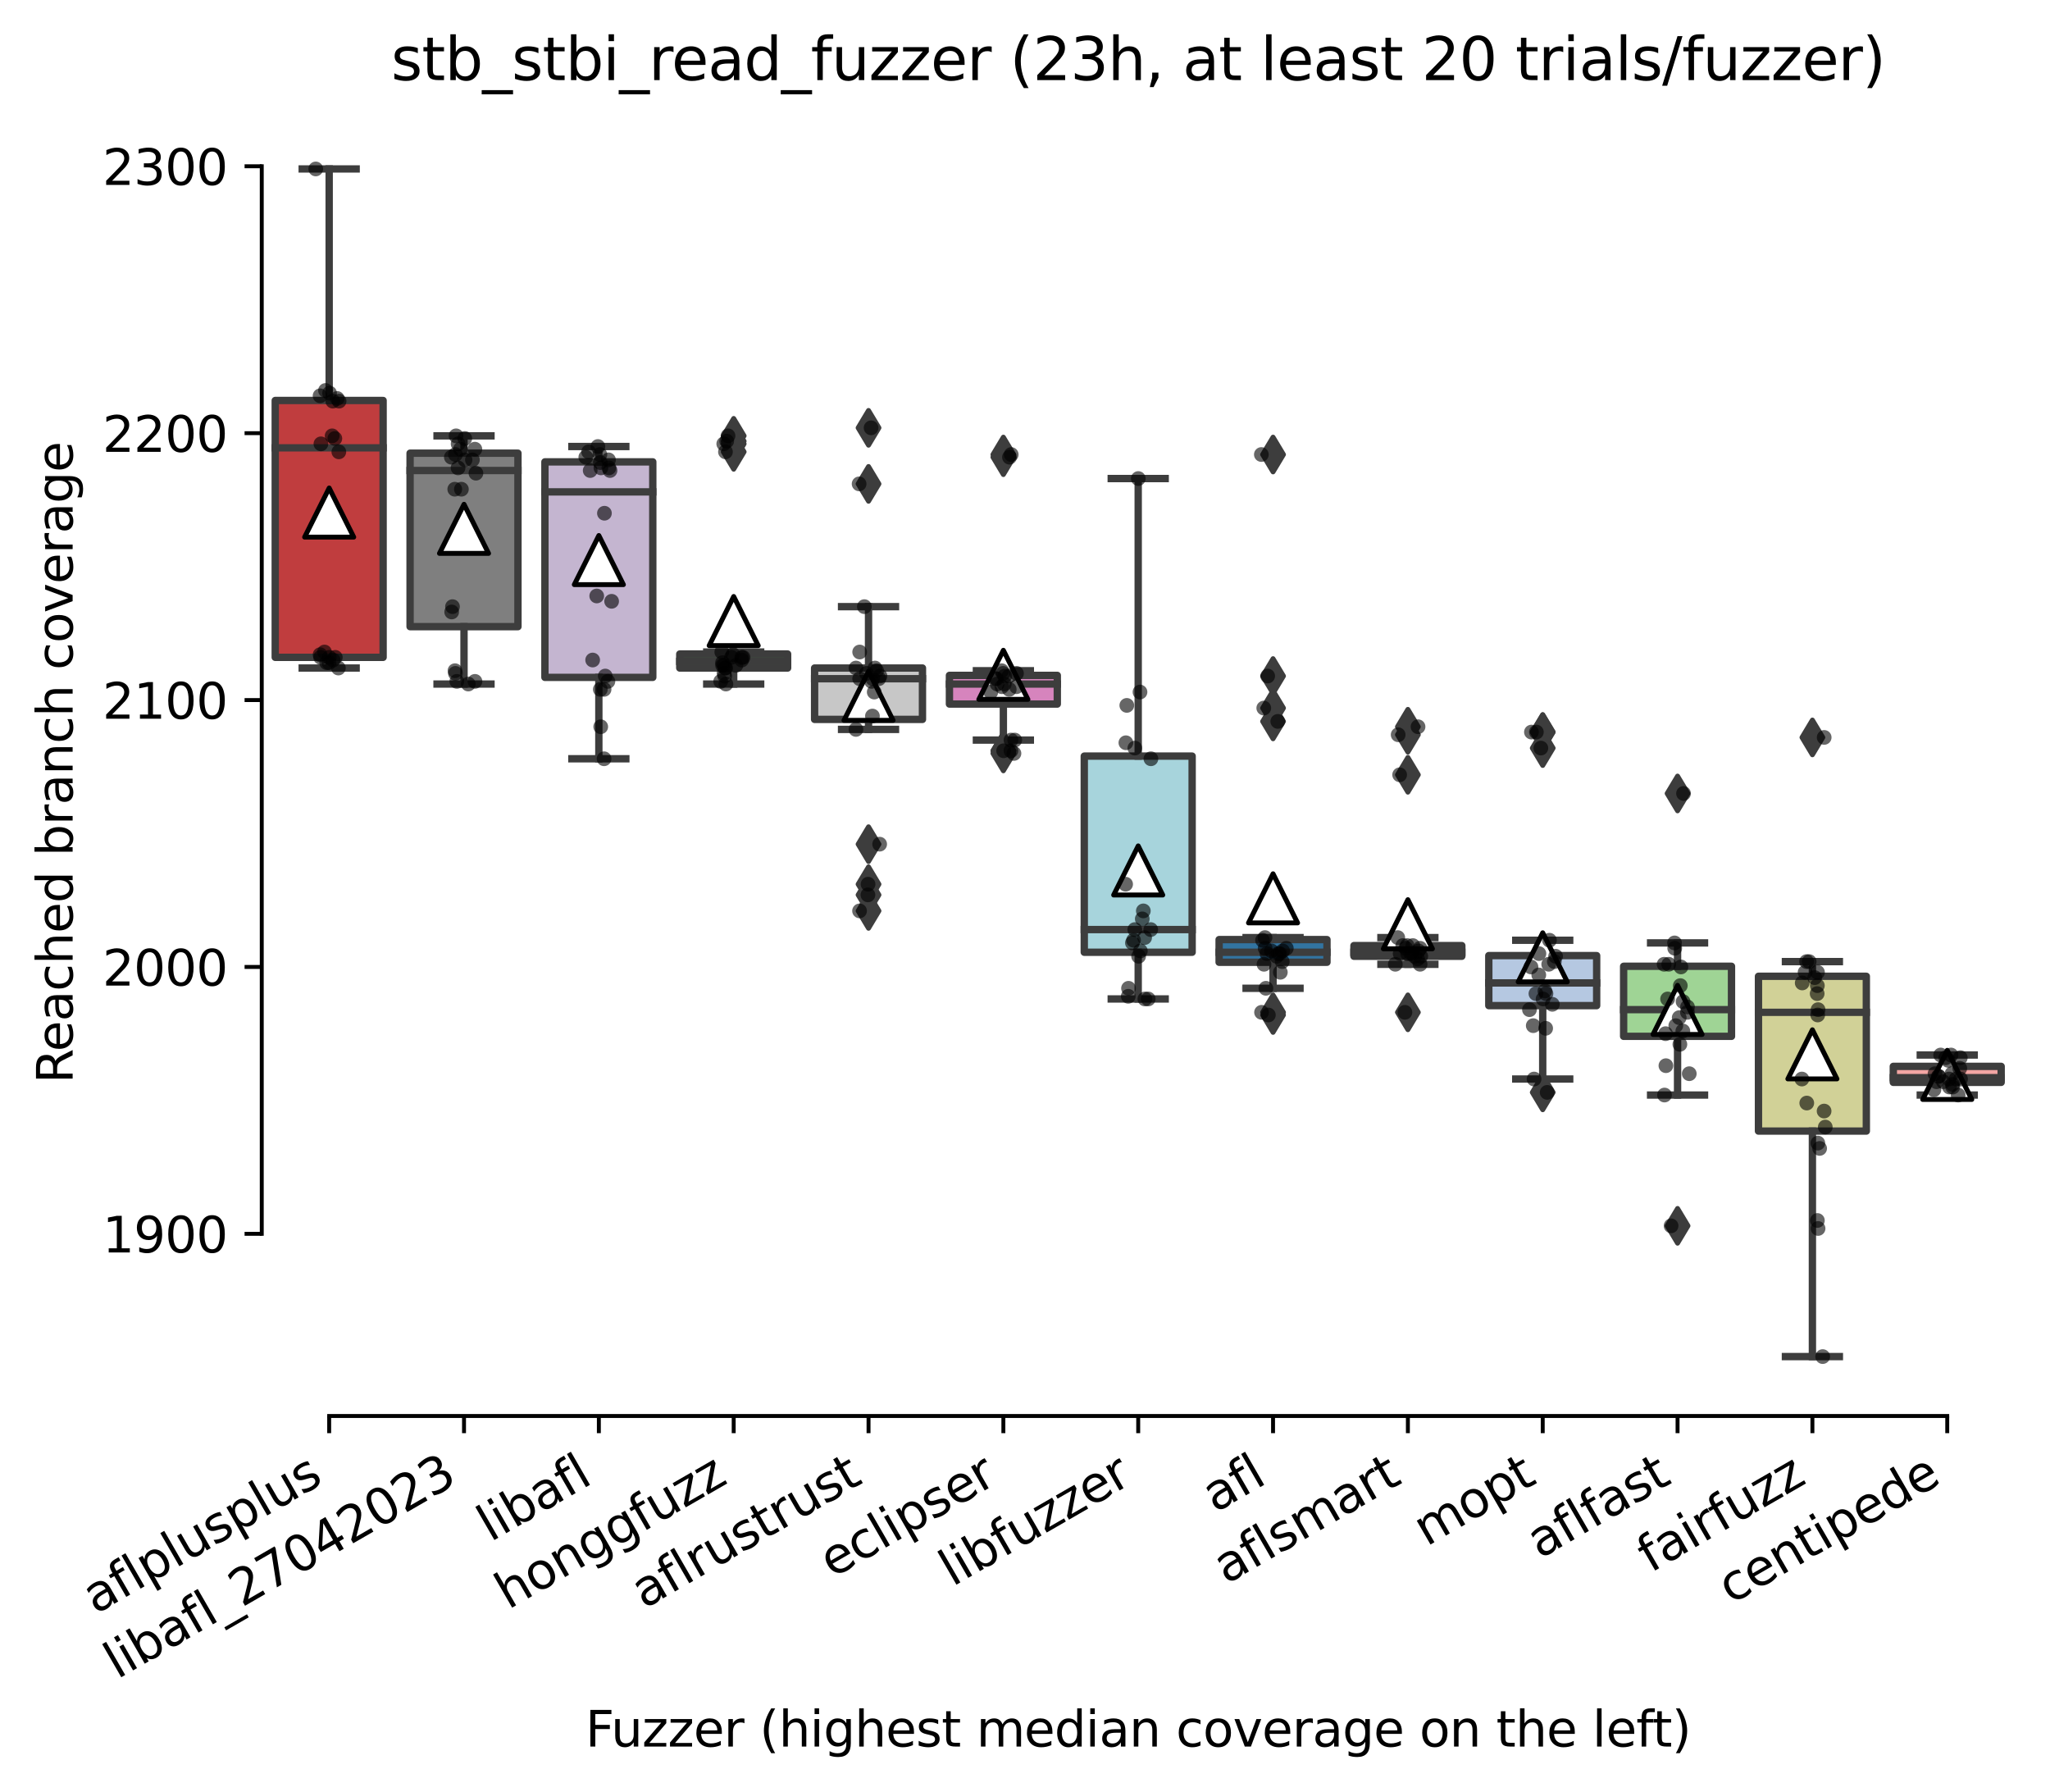 <?xml version="1.0" encoding="utf-8" standalone="no"?>
<!DOCTYPE svg PUBLIC "-//W3C//DTD SVG 1.1//EN"
  "http://www.w3.org/Graphics/SVG/1.1/DTD/svg11.dtd">
<svg xmlns:xlink="http://www.w3.org/1999/xlink" width="417.648pt" height="365.046pt" viewBox="0 0 417.648 365.046" xmlns="http://www.w3.org/2000/svg" version="1.1">
 <defs>
  <style type="text/css">*{stroke-linejoin: round; stroke-linecap: butt}</style>
 </defs>
 <g id="figure_1">
  <g id="patch_1">
   <path d="M 0 365.046 
L 417.648 365.046 
L 417.648 0 
L 0 0 
z
" style="fill: #ffffff"/>
  </g>
  <g id="axes_1">
   <g id="patch_2">
    <path d="M 53.328 288.43 
L 410.448 288.43 
L 410.448 22.318 
L 53.328 22.318 
z
" style="fill: #ffffff"/>
   </g>
   <g id="patch_3">
    <path d="M 56.075 133.9 
L 78.052 133.9 
L 78.052 81.575 
L 56.075 81.575 
L 56.075 133.9 
z
" clip-path="url(#p38242b9f6e)" style="fill: #c03d3e; stroke: #3d3d3d; stroke-width: 1.5; stroke-linejoin: miter"/>
   </g>
   <g id="patch_4">
    <path d="M 83.546 127.648 
L 105.523 127.648 
L 105.523 92.312 
L 83.546 92.312 
L 83.546 127.648 
z
" clip-path="url(#p38242b9f6e)" style="fill: #7f7f7f; stroke: #3d3d3d; stroke-width: 1.5; stroke-linejoin: miter"/>
   </g>
   <g id="patch_5">
    <path d="M 111.017 137.978 
L 132.993 137.978 
L 132.993 94.079 
L 111.017 94.079 
L 111.017 137.978 
z
" clip-path="url(#p38242b9f6e)" style="fill: #c4b5d0; stroke: #3d3d3d; stroke-width: 1.5; stroke-linejoin: miter"/>
   </g>
   <g id="patch_6">
    <path d="M 138.488 136.075 
L 160.464 136.075 
L 160.464 133.221 
L 138.488 133.221 
L 138.488 136.075 
z
" clip-path="url(#p38242b9f6e)" style="fill: #3a923a; stroke: #3d3d3d; stroke-width: 1.5; stroke-linejoin: miter"/>
   </g>
   <g id="patch_7">
    <path d="M 165.958 146.54 
L 187.935 146.54 
L 187.935 136.075 
L 165.958 136.075 
L 165.958 146.54 
z
" clip-path="url(#p38242b9f6e)" style="fill: #c7c7c7; stroke: #3d3d3d; stroke-width: 1.5; stroke-linejoin: miter"/>
   </g>
   <g id="patch_8">
    <path d="M 193.429 143.414 
L 215.406 143.414 
L 215.406 137.57 
L 193.429 137.57 
L 193.429 143.414 
z
" clip-path="url(#p38242b9f6e)" style="fill: #d684bd; stroke: #3d3d3d; stroke-width: 1.5; stroke-linejoin: miter"/>
   </g>
   <g id="patch_9">
    <path d="M 220.9 193.973 
L 242.876 193.973 
L 242.876 154.015 
L 220.9 154.015 
L 220.9 193.973 
z
" clip-path="url(#p38242b9f6e)" style="fill: #a7d4dc; stroke: #3d3d3d; stroke-width: 1.5; stroke-linejoin: miter"/>
   </g>
   <g id="patch_10">
    <path d="M 248.371 196.011 
L 270.347 196.011 
L 270.347 191.39 
L 248.371 191.39 
L 248.371 196.011 
z
" clip-path="url(#p38242b9f6e)" style="fill: #3274a1; stroke: #3d3d3d; stroke-width: 1.5; stroke-linejoin: miter"/>
   </g>
   <g id="patch_11">
    <path d="M 275.841 194.788 
L 297.818 194.788 
L 297.818 192.613 
L 275.841 192.613 
L 275.841 194.788 
z
" clip-path="url(#p38242b9f6e)" style="fill: #e1812c; stroke: #3d3d3d; stroke-width: 1.5; stroke-linejoin: miter"/>
   </g>
   <g id="patch_12">
    <path d="M 303.312 204.845 
L 325.289 204.845 
L 325.289 194.652 
L 303.312 194.652 
L 303.312 204.845 
z
" clip-path="url(#p38242b9f6e)" style="fill: #b5c8e1; stroke: #3d3d3d; stroke-width: 1.5; stroke-linejoin: miter"/>
   </g>
   <g id="patch_13">
    <path d="M 330.783 211.097 
L 352.76 211.097 
L 352.76 196.827 
L 330.783 196.827 
L 330.783 211.097 
z
" clip-path="url(#p38242b9f6e)" style="fill: #9fd495; stroke: #3d3d3d; stroke-width: 1.5; stroke-linejoin: miter"/>
   </g>
   <g id="patch_14">
    <path d="M 358.254 230.397 
L 380.23 230.397 
L 380.23 198.865 
L 358.254 198.865 
L 358.254 230.397 
z
" clip-path="url(#p38242b9f6e)" style="fill: #d1d197; stroke: #3d3d3d; stroke-width: 1.5; stroke-linejoin: miter"/>
   </g>
   <g id="patch_15">
    <path d="M 385.724 220.475 
L 407.701 220.475 
L 407.701 217.213 
L 385.724 217.213 
L 385.724 220.475 
z
" clip-path="url(#p38242b9f6e)" style="fill: #f2a5a3; stroke: #3d3d3d; stroke-width: 1.5; stroke-linejoin: miter"/>
   </g>
   <g id="matplotlib.axis_1">
    <g id="xtick_1">
     <g id="line2d_1">
      <defs>
       <path id="m169417a8b8" d="M 0 0 
L 0 3.5 
" style="stroke: #000000; stroke-width: 0.8"/>
      </defs>
      <g>
       <use xlink:href="#m169417a8b8" x="67.064" y="288.43" style="stroke: #000000; stroke-width: 0.8"/>
      </g>
     </g>
     <g id="text_1">
      <!-- aflplusplus -->
      <g transform="translate(19.455 328.897) rotate(-30) scale(0.1 -0.1)">
       <defs>
        <path id="DejaVuSans-61" d="M 2194 1759 
Q 1497 1759 1228 1600 
Q 959 1441 959 1056 
Q 959 750 1161 570 
Q 1363 391 1709 391 
Q 2188 391 2477 730 
Q 2766 1069 2766 1631 
L 2766 1759 
L 2194 1759 
z
M 3341 1997 
L 3341 0 
L 2766 0 
L 2766 531 
Q 2569 213 2275 61 
Q 1981 -91 1556 -91 
Q 1019 -91 701 211 
Q 384 513 384 1019 
Q 384 1609 779 1909 
Q 1175 2209 1959 2209 
L 2766 2209 
L 2766 2266 
Q 2766 2663 2505 2880 
Q 2244 3097 1772 3097 
Q 1472 3097 1187 3025 
Q 903 2953 641 2809 
L 641 3341 
Q 956 3463 1253 3523 
Q 1550 3584 1831 3584 
Q 2591 3584 2966 3190 
Q 3341 2797 3341 1997 
z
" transform="scale(0.016)"/>
        <path id="DejaVuSans-66" d="M 2375 4863 
L 2375 4384 
L 1825 4384 
Q 1516 4384 1395 4259 
Q 1275 4134 1275 3809 
L 1275 3500 
L 2222 3500 
L 2222 3053 
L 1275 3053 
L 1275 0 
L 697 0 
L 697 3053 
L 147 3053 
L 147 3500 
L 697 3500 
L 697 3744 
Q 697 4328 969 4595 
Q 1241 4863 1831 4863 
L 2375 4863 
z
" transform="scale(0.016)"/>
        <path id="DejaVuSans-6c" d="M 603 4863 
L 1178 4863 
L 1178 0 
L 603 0 
L 603 4863 
z
" transform="scale(0.016)"/>
        <path id="DejaVuSans-70" d="M 1159 525 
L 1159 -1331 
L 581 -1331 
L 581 3500 
L 1159 3500 
L 1159 2969 
Q 1341 3281 1617 3432 
Q 1894 3584 2278 3584 
Q 2916 3584 3314 3078 
Q 3713 2572 3713 1747 
Q 3713 922 3314 415 
Q 2916 -91 2278 -91 
Q 1894 -91 1617 61 
Q 1341 213 1159 525 
z
M 3116 1747 
Q 3116 2381 2855 2742 
Q 2594 3103 2138 3103 
Q 1681 3103 1420 2742 
Q 1159 2381 1159 1747 
Q 1159 1113 1420 752 
Q 1681 391 2138 391 
Q 2594 391 2855 752 
Q 3116 1113 3116 1747 
z
" transform="scale(0.016)"/>
        <path id="DejaVuSans-75" d="M 544 1381 
L 544 3500 
L 1119 3500 
L 1119 1403 
Q 1119 906 1312 657 
Q 1506 409 1894 409 
Q 2359 409 2629 706 
Q 2900 1003 2900 1516 
L 2900 3500 
L 3475 3500 
L 3475 0 
L 2900 0 
L 2900 538 
Q 2691 219 2414 64 
Q 2138 -91 1772 -91 
Q 1169 -91 856 284 
Q 544 659 544 1381 
z
M 1991 3584 
L 1991 3584 
z
" transform="scale(0.016)"/>
        <path id="DejaVuSans-73" d="M 2834 3397 
L 2834 2853 
Q 2591 2978 2328 3040 
Q 2066 3103 1784 3103 
Q 1356 3103 1142 2972 
Q 928 2841 928 2578 
Q 928 2378 1081 2264 
Q 1234 2150 1697 2047 
L 1894 2003 
Q 2506 1872 2764 1633 
Q 3022 1394 3022 966 
Q 3022 478 2636 193 
Q 2250 -91 1575 -91 
Q 1294 -91 989 -36 
Q 684 19 347 128 
L 347 722 
Q 666 556 975 473 
Q 1284 391 1588 391 
Q 1994 391 2212 530 
Q 2431 669 2431 922 
Q 2431 1156 2273 1281 
Q 2116 1406 1581 1522 
L 1381 1569 
Q 847 1681 609 1914 
Q 372 2147 372 2553 
Q 372 3047 722 3315 
Q 1072 3584 1716 3584 
Q 2034 3584 2315 3537 
Q 2597 3491 2834 3397 
z
" transform="scale(0.016)"/>
       </defs>
       <use xlink:href="#DejaVuSans-61"/>
       <use xlink:href="#DejaVuSans-66" x="61.279"/>
       <use xlink:href="#DejaVuSans-6c" x="96.484"/>
       <use xlink:href="#DejaVuSans-70" x="124.268"/>
       <use xlink:href="#DejaVuSans-6c" x="187.744"/>
       <use xlink:href="#DejaVuSans-75" x="215.527"/>
       <use xlink:href="#DejaVuSans-73" x="278.906"/>
       <use xlink:href="#DejaVuSans-70" x="331.006"/>
       <use xlink:href="#DejaVuSans-6c" x="394.482"/>
       <use xlink:href="#DejaVuSans-75" x="422.266"/>
       <use xlink:href="#DejaVuSans-73" x="485.645"/>
      </g>
     </g>
    </g>
    <g id="xtick_2">
     <g id="line2d_2">
      <g>
       <use xlink:href="#m169417a8b8" x="94.534" y="288.43" style="stroke: #000000; stroke-width: 0.8"/>
      </g>
     </g>
     <g id="text_2">
      <!-- libafl_27042023 -->
      <g transform="translate(23.873 342.126) rotate(-30) scale(0.1 -0.1)">
       <defs>
        <path id="DejaVuSans-69" d="M 603 3500 
L 1178 3500 
L 1178 0 
L 603 0 
L 603 3500 
z
M 603 4863 
L 1178 4863 
L 1178 4134 
L 603 4134 
L 603 4863 
z
" transform="scale(0.016)"/>
        <path id="DejaVuSans-62" d="M 3116 1747 
Q 3116 2381 2855 2742 
Q 2594 3103 2138 3103 
Q 1681 3103 1420 2742 
Q 1159 2381 1159 1747 
Q 1159 1113 1420 752 
Q 1681 391 2138 391 
Q 2594 391 2855 752 
Q 3116 1113 3116 1747 
z
M 1159 2969 
Q 1341 3281 1617 3432 
Q 1894 3584 2278 3584 
Q 2916 3584 3314 3078 
Q 3713 2572 3713 1747 
Q 3713 922 3314 415 
Q 2916 -91 2278 -91 
Q 1894 -91 1617 61 
Q 1341 213 1159 525 
L 1159 0 
L 581 0 
L 581 4863 
L 1159 4863 
L 1159 2969 
z
" transform="scale(0.016)"/>
        <path id="DejaVuSans-5f" d="M 3263 -1063 
L 3263 -1509 
L -63 -1509 
L -63 -1063 
L 3263 -1063 
z
" transform="scale(0.016)"/>
        <path id="DejaVuSans-32" d="M 1228 531 
L 3431 531 
L 3431 0 
L 469 0 
L 469 531 
Q 828 903 1448 1529 
Q 2069 2156 2228 2338 
Q 2531 2678 2651 2914 
Q 2772 3150 2772 3378 
Q 2772 3750 2511 3984 
Q 2250 4219 1831 4219 
Q 1534 4219 1204 4116 
Q 875 4013 500 3803 
L 500 4441 
Q 881 4594 1212 4672 
Q 1544 4750 1819 4750 
Q 2544 4750 2975 4387 
Q 3406 4025 3406 3419 
Q 3406 3131 3298 2873 
Q 3191 2616 2906 2266 
Q 2828 2175 2409 1742 
Q 1991 1309 1228 531 
z
" transform="scale(0.016)"/>
        <path id="DejaVuSans-37" d="M 525 4666 
L 3525 4666 
L 3525 4397 
L 1831 0 
L 1172 0 
L 2766 4134 
L 525 4134 
L 525 4666 
z
" transform="scale(0.016)"/>
        <path id="DejaVuSans-30" d="M 2034 4250 
Q 1547 4250 1301 3770 
Q 1056 3291 1056 2328 
Q 1056 1369 1301 889 
Q 1547 409 2034 409 
Q 2525 409 2770 889 
Q 3016 1369 3016 2328 
Q 3016 3291 2770 3770 
Q 2525 4250 2034 4250 
z
M 2034 4750 
Q 2819 4750 3233 4129 
Q 3647 3509 3647 2328 
Q 3647 1150 3233 529 
Q 2819 -91 2034 -91 
Q 1250 -91 836 529 
Q 422 1150 422 2328 
Q 422 3509 836 4129 
Q 1250 4750 2034 4750 
z
" transform="scale(0.016)"/>
        <path id="DejaVuSans-34" d="M 2419 4116 
L 825 1625 
L 2419 1625 
L 2419 4116 
z
M 2253 4666 
L 3047 4666 
L 3047 1625 
L 3713 1625 
L 3713 1100 
L 3047 1100 
L 3047 0 
L 2419 0 
L 2419 1100 
L 313 1100 
L 313 1709 
L 2253 4666 
z
" transform="scale(0.016)"/>
        <path id="DejaVuSans-33" d="M 2597 2516 
Q 3050 2419 3304 2112 
Q 3559 1806 3559 1356 
Q 3559 666 3084 287 
Q 2609 -91 1734 -91 
Q 1441 -91 1130 -33 
Q 819 25 488 141 
L 488 750 
Q 750 597 1062 519 
Q 1375 441 1716 441 
Q 2309 441 2620 675 
Q 2931 909 2931 1356 
Q 2931 1769 2642 2001 
Q 2353 2234 1838 2234 
L 1294 2234 
L 1294 2753 
L 1863 2753 
Q 2328 2753 2575 2939 
Q 2822 3125 2822 3475 
Q 2822 3834 2567 4026 
Q 2313 4219 1838 4219 
Q 1578 4219 1281 4162 
Q 984 4106 628 3988 
L 628 4550 
Q 988 4650 1302 4700 
Q 1616 4750 1894 4750 
Q 2613 4750 3031 4423 
Q 3450 4097 3450 3541 
Q 3450 3153 3228 2886 
Q 3006 2619 2597 2516 
z
" transform="scale(0.016)"/>
       </defs>
       <use xlink:href="#DejaVuSans-6c"/>
       <use xlink:href="#DejaVuSans-69" x="27.783"/>
       <use xlink:href="#DejaVuSans-62" x="55.566"/>
       <use xlink:href="#DejaVuSans-61" x="119.043"/>
       <use xlink:href="#DejaVuSans-66" x="180.322"/>
       <use xlink:href="#DejaVuSans-6c" x="215.527"/>
       <use xlink:href="#DejaVuSans-5f" x="243.311"/>
       <use xlink:href="#DejaVuSans-32" x="293.311"/>
       <use xlink:href="#DejaVuSans-37" x="356.934"/>
       <use xlink:href="#DejaVuSans-30" x="420.557"/>
       <use xlink:href="#DejaVuSans-34" x="484.18"/>
       <use xlink:href="#DejaVuSans-32" x="547.803"/>
       <use xlink:href="#DejaVuSans-30" x="611.426"/>
       <use xlink:href="#DejaVuSans-32" x="675.049"/>
       <use xlink:href="#DejaVuSans-33" x="738.672"/>
      </g>
     </g>
    </g>
    <g id="xtick_3">
     <g id="line2d_3">
      <g>
       <use xlink:href="#m169417a8b8" x="122.005" y="288.43" style="stroke: #000000; stroke-width: 0.8"/>
      </g>
     </g>
     <g id="text_3">
      <!-- libafl -->
      <g transform="translate(99.894 314.176) rotate(-30) scale(0.1 -0.1)">
       <use xlink:href="#DejaVuSans-6c"/>
       <use xlink:href="#DejaVuSans-69" x="27.783"/>
       <use xlink:href="#DejaVuSans-62" x="55.566"/>
       <use xlink:href="#DejaVuSans-61" x="119.043"/>
       <use xlink:href="#DejaVuSans-66" x="180.322"/>
       <use xlink:href="#DejaVuSans-6c" x="215.527"/>
      </g>
     </g>
    </g>
    <g id="xtick_4">
     <g id="line2d_4">
      <g>
       <use xlink:href="#m169417a8b8" x="149.476" y="288.43" style="stroke: #000000; stroke-width: 0.8"/>
      </g>
     </g>
     <g id="text_4">
      <!-- honggfuzz -->
      <g transform="translate(103.537 327.933) rotate(-30) scale(0.1 -0.1)">
       <defs>
        <path id="DejaVuSans-68" d="M 3513 2113 
L 3513 0 
L 2938 0 
L 2938 2094 
Q 2938 2591 2744 2837 
Q 2550 3084 2163 3084 
Q 1697 3084 1428 2787 
Q 1159 2491 1159 1978 
L 1159 0 
L 581 0 
L 581 4863 
L 1159 4863 
L 1159 2956 
Q 1366 3272 1645 3428 
Q 1925 3584 2291 3584 
Q 2894 3584 3203 3211 
Q 3513 2838 3513 2113 
z
" transform="scale(0.016)"/>
        <path id="DejaVuSans-6f" d="M 1959 3097 
Q 1497 3097 1228 2736 
Q 959 2375 959 1747 
Q 959 1119 1226 758 
Q 1494 397 1959 397 
Q 2419 397 2687 759 
Q 2956 1122 2956 1747 
Q 2956 2369 2687 2733 
Q 2419 3097 1959 3097 
z
M 1959 3584 
Q 2709 3584 3137 3096 
Q 3566 2609 3566 1747 
Q 3566 888 3137 398 
Q 2709 -91 1959 -91 
Q 1206 -91 779 398 
Q 353 888 353 1747 
Q 353 2609 779 3096 
Q 1206 3584 1959 3584 
z
" transform="scale(0.016)"/>
        <path id="DejaVuSans-6e" d="M 3513 2113 
L 3513 0 
L 2938 0 
L 2938 2094 
Q 2938 2591 2744 2837 
Q 2550 3084 2163 3084 
Q 1697 3084 1428 2787 
Q 1159 2491 1159 1978 
L 1159 0 
L 581 0 
L 581 3500 
L 1159 3500 
L 1159 2956 
Q 1366 3272 1645 3428 
Q 1925 3584 2291 3584 
Q 2894 3584 3203 3211 
Q 3513 2838 3513 2113 
z
" transform="scale(0.016)"/>
        <path id="DejaVuSans-67" d="M 2906 1791 
Q 2906 2416 2648 2759 
Q 2391 3103 1925 3103 
Q 1463 3103 1205 2759 
Q 947 2416 947 1791 
Q 947 1169 1205 825 
Q 1463 481 1925 481 
Q 2391 481 2648 825 
Q 2906 1169 2906 1791 
z
M 3481 434 
Q 3481 -459 3084 -895 
Q 2688 -1331 1869 -1331 
Q 1566 -1331 1297 -1286 
Q 1028 -1241 775 -1147 
L 775 -588 
Q 1028 -725 1275 -790 
Q 1522 -856 1778 -856 
Q 2344 -856 2625 -561 
Q 2906 -266 2906 331 
L 2906 616 
Q 2728 306 2450 153 
Q 2172 0 1784 0 
Q 1141 0 747 490 
Q 353 981 353 1791 
Q 353 2603 747 3093 
Q 1141 3584 1784 3584 
Q 2172 3584 2450 3431 
Q 2728 3278 2906 2969 
L 2906 3500 
L 3481 3500 
L 3481 434 
z
" transform="scale(0.016)"/>
        <path id="DejaVuSans-7a" d="M 353 3500 
L 3084 3500 
L 3084 2975 
L 922 459 
L 3084 459 
L 3084 0 
L 275 0 
L 275 525 
L 2438 3041 
L 353 3041 
L 353 3500 
z
" transform="scale(0.016)"/>
       </defs>
       <use xlink:href="#DejaVuSans-68"/>
       <use xlink:href="#DejaVuSans-6f" x="63.379"/>
       <use xlink:href="#DejaVuSans-6e" x="124.561"/>
       <use xlink:href="#DejaVuSans-67" x="187.939"/>
       <use xlink:href="#DejaVuSans-67" x="251.416"/>
       <use xlink:href="#DejaVuSans-66" x="314.893"/>
       <use xlink:href="#DejaVuSans-75" x="350.098"/>
       <use xlink:href="#DejaVuSans-7a" x="413.477"/>
       <use xlink:href="#DejaVuSans-7a" x="465.967"/>
      </g>
     </g>
    </g>
    <g id="xtick_5">
     <g id="line2d_5">
      <g>
       <use xlink:href="#m169417a8b8" x="176.947" y="288.43" style="stroke: #000000; stroke-width: 0.8"/>
      </g>
     </g>
     <g id="text_5">
      <!-- aflrustrust -->
      <g transform="translate(131.235 327.802) rotate(-30) scale(0.1 -0.1)">
       <defs>
        <path id="DejaVuSans-72" d="M 2631 2963 
Q 2534 3019 2420 3045 
Q 2306 3072 2169 3072 
Q 1681 3072 1420 2755 
Q 1159 2438 1159 1844 
L 1159 0 
L 581 0 
L 581 3500 
L 1159 3500 
L 1159 2956 
Q 1341 3275 1631 3429 
Q 1922 3584 2338 3584 
Q 2397 3584 2469 3576 
Q 2541 3569 2628 3553 
L 2631 2963 
z
" transform="scale(0.016)"/>
        <path id="DejaVuSans-74" d="M 1172 4494 
L 1172 3500 
L 2356 3500 
L 2356 3053 
L 1172 3053 
L 1172 1153 
Q 1172 725 1289 603 
Q 1406 481 1766 481 
L 2356 481 
L 2356 0 
L 1766 0 
Q 1100 0 847 248 
Q 594 497 594 1153 
L 594 3053 
L 172 3053 
L 172 3500 
L 594 3500 
L 594 4494 
L 1172 4494 
z
" transform="scale(0.016)"/>
       </defs>
       <use xlink:href="#DejaVuSans-61"/>
       <use xlink:href="#DejaVuSans-66" x="61.279"/>
       <use xlink:href="#DejaVuSans-6c" x="96.484"/>
       <use xlink:href="#DejaVuSans-72" x="124.268"/>
       <use xlink:href="#DejaVuSans-75" x="165.381"/>
       <use xlink:href="#DejaVuSans-73" x="228.76"/>
       <use xlink:href="#DejaVuSans-74" x="280.859"/>
       <use xlink:href="#DejaVuSans-72" x="320.068"/>
       <use xlink:href="#DejaVuSans-75" x="361.182"/>
       <use xlink:href="#DejaVuSans-73" x="424.561"/>
       <use xlink:href="#DejaVuSans-74" x="476.66"/>
      </g>
     </g>
    </g>
    <g id="xtick_6">
     <g id="line2d_6">
      <g>
       <use xlink:href="#m169417a8b8" x="204.417" y="288.43" style="stroke: #000000; stroke-width: 0.8"/>
      </g>
     </g>
     <g id="text_6">
      <!-- eclipser -->
      <g transform="translate(169.577 321.525) rotate(-30) scale(0.1 -0.1)">
       <defs>
        <path id="DejaVuSans-65" d="M 3597 1894 
L 3597 1613 
L 953 1613 
Q 991 1019 1311 708 
Q 1631 397 2203 397 
Q 2534 397 2845 478 
Q 3156 559 3463 722 
L 3463 178 
Q 3153 47 2828 -22 
Q 2503 -91 2169 -91 
Q 1331 -91 842 396 
Q 353 884 353 1716 
Q 353 2575 817 3079 
Q 1281 3584 2069 3584 
Q 2775 3584 3186 3129 
Q 3597 2675 3597 1894 
z
M 3022 2063 
Q 3016 2534 2758 2815 
Q 2500 3097 2075 3097 
Q 1594 3097 1305 2825 
Q 1016 2553 972 2059 
L 3022 2063 
z
" transform="scale(0.016)"/>
        <path id="DejaVuSans-63" d="M 3122 3366 
L 3122 2828 
Q 2878 2963 2633 3030 
Q 2388 3097 2138 3097 
Q 1578 3097 1268 2742 
Q 959 2388 959 1747 
Q 959 1106 1268 751 
Q 1578 397 2138 397 
Q 2388 397 2633 464 
Q 2878 531 3122 666 
L 3122 134 
Q 2881 22 2623 -34 
Q 2366 -91 2075 -91 
Q 1284 -91 818 406 
Q 353 903 353 1747 
Q 353 2603 823 3093 
Q 1294 3584 2113 3584 
Q 2378 3584 2631 3529 
Q 2884 3475 3122 3366 
z
" transform="scale(0.016)"/>
       </defs>
       <use xlink:href="#DejaVuSans-65"/>
       <use xlink:href="#DejaVuSans-63" x="61.523"/>
       <use xlink:href="#DejaVuSans-6c" x="116.504"/>
       <use xlink:href="#DejaVuSans-69" x="144.287"/>
       <use xlink:href="#DejaVuSans-70" x="172.07"/>
       <use xlink:href="#DejaVuSans-73" x="235.547"/>
       <use xlink:href="#DejaVuSans-65" x="287.646"/>
       <use xlink:href="#DejaVuSans-72" x="349.17"/>
      </g>
     </g>
    </g>
    <g id="xtick_7">
     <g id="line2d_7">
      <g>
       <use xlink:href="#m169417a8b8" x="231.888" y="288.43" style="stroke: #000000; stroke-width: 0.8"/>
      </g>
     </g>
     <g id="text_7">
      <!-- libfuzzer -->
      <g transform="translate(194.022 323.272) rotate(-30) scale(0.1 -0.1)">
       <use xlink:href="#DejaVuSans-6c"/>
       <use xlink:href="#DejaVuSans-69" x="27.783"/>
       <use xlink:href="#DejaVuSans-62" x="55.566"/>
       <use xlink:href="#DejaVuSans-66" x="119.043"/>
       <use xlink:href="#DejaVuSans-75" x="154.248"/>
       <use xlink:href="#DejaVuSans-7a" x="217.627"/>
       <use xlink:href="#DejaVuSans-7a" x="270.117"/>
       <use xlink:href="#DejaVuSans-65" x="322.607"/>
       <use xlink:href="#DejaVuSans-72" x="384.131"/>
      </g>
     </g>
    </g>
    <g id="xtick_8">
     <g id="line2d_8">
      <g>
       <use xlink:href="#m169417a8b8" x="259.359" y="288.43" style="stroke: #000000; stroke-width: 0.8"/>
      </g>
     </g>
     <g id="text_8">
      <!-- afl -->
      <g transform="translate(247.557 308.224) rotate(-30) scale(0.1 -0.1)">
       <use xlink:href="#DejaVuSans-61"/>
       <use xlink:href="#DejaVuSans-66" x="61.279"/>
       <use xlink:href="#DejaVuSans-6c" x="96.484"/>
      </g>
     </g>
    </g>
    <g id="xtick_9">
     <g id="line2d_9">
      <g>
       <use xlink:href="#m169417a8b8" x="286.83" y="288.43" style="stroke: #000000; stroke-width: 0.8"/>
      </g>
     </g>
     <g id="text_9">
      <!-- aflsmart -->
      <g transform="translate(249.819 322.779) rotate(-30) scale(0.1 -0.1)">
       <defs>
        <path id="DejaVuSans-6d" d="M 3328 2828 
Q 3544 3216 3844 3400 
Q 4144 3584 4550 3584 
Q 5097 3584 5394 3201 
Q 5691 2819 5691 2113 
L 5691 0 
L 5113 0 
L 5113 2094 
Q 5113 2597 4934 2840 
Q 4756 3084 4391 3084 
Q 3944 3084 3684 2787 
Q 3425 2491 3425 1978 
L 3425 0 
L 2847 0 
L 2847 2094 
Q 2847 2600 2669 2842 
Q 2491 3084 2119 3084 
Q 1678 3084 1418 2786 
Q 1159 2488 1159 1978 
L 1159 0 
L 581 0 
L 581 3500 
L 1159 3500 
L 1159 2956 
Q 1356 3278 1631 3431 
Q 1906 3584 2284 3584 
Q 2666 3584 2933 3390 
Q 3200 3197 3328 2828 
z
" transform="scale(0.016)"/>
       </defs>
       <use xlink:href="#DejaVuSans-61"/>
       <use xlink:href="#DejaVuSans-66" x="61.279"/>
       <use xlink:href="#DejaVuSans-6c" x="96.484"/>
       <use xlink:href="#DejaVuSans-73" x="124.268"/>
       <use xlink:href="#DejaVuSans-6d" x="176.367"/>
       <use xlink:href="#DejaVuSans-61" x="273.779"/>
       <use xlink:href="#DejaVuSans-72" x="335.059"/>
       <use xlink:href="#DejaVuSans-74" x="376.172"/>
      </g>
     </g>
    </g>
    <g id="xtick_10">
     <g id="line2d_10">
      <g>
       <use xlink:href="#m169417a8b8" x="314.3" y="288.43" style="stroke: #000000; stroke-width: 0.8"/>
      </g>
     </g>
     <g id="text_10">
      <!-- mopt -->
      <g transform="translate(290.633 315.075) rotate(-30) scale(0.1 -0.1)">
       <use xlink:href="#DejaVuSans-6d"/>
       <use xlink:href="#DejaVuSans-6f" x="97.412"/>
       <use xlink:href="#DejaVuSans-70" x="158.594"/>
       <use xlink:href="#DejaVuSans-74" x="222.07"/>
      </g>
     </g>
    </g>
    <g id="xtick_11">
     <g id="line2d_11">
      <g>
       <use xlink:href="#m169417a8b8" x="341.771" y="288.43" style="stroke: #000000; stroke-width: 0.8"/>
      </g>
     </g>
     <g id="text_11">
      <!-- aflfast -->
      <g transform="translate(313.707 317.613) rotate(-30) scale(0.1 -0.1)">
       <use xlink:href="#DejaVuSans-61"/>
       <use xlink:href="#DejaVuSans-66" x="61.279"/>
       <use xlink:href="#DejaVuSans-6c" x="96.484"/>
       <use xlink:href="#DejaVuSans-66" x="124.268"/>
       <use xlink:href="#DejaVuSans-61" x="159.473"/>
       <use xlink:href="#DejaVuSans-73" x="220.752"/>
       <use xlink:href="#DejaVuSans-74" x="272.852"/>
      </g>
     </g>
    </g>
    <g id="xtick_12">
     <g id="line2d_12">
      <g>
       <use xlink:href="#m169417a8b8" x="369.242" y="288.43" style="stroke: #000000; stroke-width: 0.8"/>
      </g>
     </g>
     <g id="text_12">
      <!-- fairfuzz -->
      <g transform="translate(336.253 320.457) rotate(-30) scale(0.1 -0.1)">
       <use xlink:href="#DejaVuSans-66"/>
       <use xlink:href="#DejaVuSans-61" x="35.205"/>
       <use xlink:href="#DejaVuSans-69" x="96.484"/>
       <use xlink:href="#DejaVuSans-72" x="124.268"/>
       <use xlink:href="#DejaVuSans-66" x="165.381"/>
       <use xlink:href="#DejaVuSans-75" x="200.586"/>
       <use xlink:href="#DejaVuSans-7a" x="263.965"/>
       <use xlink:href="#DejaVuSans-7a" x="316.455"/>
      </g>
     </g>
    </g>
    <g id="xtick_13">
     <g id="line2d_13">
      <g>
       <use xlink:href="#m169417a8b8" x="396.713" y="288.43" style="stroke: #000000; stroke-width: 0.8"/>
      </g>
     </g>
     <g id="text_13">
      <!-- centipede -->
      <g transform="translate(352.64 326.856) rotate(-30) scale(0.1 -0.1)">
       <defs>
        <path id="DejaVuSans-64" d="M 2906 2969 
L 2906 4863 
L 3481 4863 
L 3481 0 
L 2906 0 
L 2906 525 
Q 2725 213 2448 61 
Q 2172 -91 1784 -91 
Q 1150 -91 751 415 
Q 353 922 353 1747 
Q 353 2572 751 3078 
Q 1150 3584 1784 3584 
Q 2172 3584 2448 3432 
Q 2725 3281 2906 2969 
z
M 947 1747 
Q 947 1113 1208 752 
Q 1469 391 1925 391 
Q 2381 391 2643 752 
Q 2906 1113 2906 1747 
Q 2906 2381 2643 2742 
Q 2381 3103 1925 3103 
Q 1469 3103 1208 2742 
Q 947 2381 947 1747 
z
" transform="scale(0.016)"/>
       </defs>
       <use xlink:href="#DejaVuSans-63"/>
       <use xlink:href="#DejaVuSans-65" x="54.98"/>
       <use xlink:href="#DejaVuSans-6e" x="116.504"/>
       <use xlink:href="#DejaVuSans-74" x="179.883"/>
       <use xlink:href="#DejaVuSans-69" x="219.092"/>
       <use xlink:href="#DejaVuSans-70" x="246.875"/>
       <use xlink:href="#DejaVuSans-65" x="310.352"/>
       <use xlink:href="#DejaVuSans-64" x="371.875"/>
       <use xlink:href="#DejaVuSans-65" x="435.352"/>
      </g>
     </g>
    </g>
    <g id="text_14">
     <!-- Fuzzer (highest median coverage on the left) -->
     <g transform="translate(119.27 355.767) scale(0.1 -0.1)">
      <defs>
       <path id="DejaVuSans-46" d="M 628 4666 
L 3309 4666 
L 3309 4134 
L 1259 4134 
L 1259 2759 
L 3109 2759 
L 3109 2228 
L 1259 2228 
L 1259 0 
L 628 0 
L 628 4666 
z
" transform="scale(0.016)"/>
       <path id="DejaVuSans-20" transform="scale(0.016)"/>
       <path id="DejaVuSans-28" d="M 1984 4856 
Q 1566 4138 1362 3434 
Q 1159 2731 1159 2009 
Q 1159 1288 1364 580 
Q 1569 -128 1984 -844 
L 1484 -844 
Q 1016 -109 783 600 
Q 550 1309 550 2009 
Q 550 2706 781 3412 
Q 1013 4119 1484 4856 
L 1984 4856 
z
" transform="scale(0.016)"/>
       <path id="DejaVuSans-76" d="M 191 3500 
L 800 3500 
L 1894 563 
L 2988 3500 
L 3597 3500 
L 2284 0 
L 1503 0 
L 191 3500 
z
" transform="scale(0.016)"/>
       <path id="DejaVuSans-29" d="M 513 4856 
L 1013 4856 
Q 1481 4119 1714 3412 
Q 1947 2706 1947 2009 
Q 1947 1309 1714 600 
Q 1481 -109 1013 -844 
L 513 -844 
Q 928 -128 1133 580 
Q 1338 1288 1338 2009 
Q 1338 2731 1133 3434 
Q 928 4138 513 4856 
z
" transform="scale(0.016)"/>
      </defs>
      <use xlink:href="#DejaVuSans-46"/>
      <use xlink:href="#DejaVuSans-75" x="52.02"/>
      <use xlink:href="#DejaVuSans-7a" x="115.398"/>
      <use xlink:href="#DejaVuSans-7a" x="167.889"/>
      <use xlink:href="#DejaVuSans-65" x="220.379"/>
      <use xlink:href="#DejaVuSans-72" x="281.902"/>
      <use xlink:href="#DejaVuSans-20" x="323.016"/>
      <use xlink:href="#DejaVuSans-28" x="354.803"/>
      <use xlink:href="#DejaVuSans-68" x="393.816"/>
      <use xlink:href="#DejaVuSans-69" x="457.195"/>
      <use xlink:href="#DejaVuSans-67" x="484.979"/>
      <use xlink:href="#DejaVuSans-68" x="548.455"/>
      <use xlink:href="#DejaVuSans-65" x="611.834"/>
      <use xlink:href="#DejaVuSans-73" x="673.357"/>
      <use xlink:href="#DejaVuSans-74" x="725.457"/>
      <use xlink:href="#DejaVuSans-20" x="764.666"/>
      <use xlink:href="#DejaVuSans-6d" x="796.453"/>
      <use xlink:href="#DejaVuSans-65" x="893.865"/>
      <use xlink:href="#DejaVuSans-64" x="955.389"/>
      <use xlink:href="#DejaVuSans-69" x="1018.865"/>
      <use xlink:href="#DejaVuSans-61" x="1046.648"/>
      <use xlink:href="#DejaVuSans-6e" x="1107.928"/>
      <use xlink:href="#DejaVuSans-20" x="1171.307"/>
      <use xlink:href="#DejaVuSans-63" x="1203.094"/>
      <use xlink:href="#DejaVuSans-6f" x="1258.074"/>
      <use xlink:href="#DejaVuSans-76" x="1319.256"/>
      <use xlink:href="#DejaVuSans-65" x="1378.436"/>
      <use xlink:href="#DejaVuSans-72" x="1439.959"/>
      <use xlink:href="#DejaVuSans-61" x="1481.072"/>
      <use xlink:href="#DejaVuSans-67" x="1542.352"/>
      <use xlink:href="#DejaVuSans-65" x="1605.828"/>
      <use xlink:href="#DejaVuSans-20" x="1667.352"/>
      <use xlink:href="#DejaVuSans-6f" x="1699.139"/>
      <use xlink:href="#DejaVuSans-6e" x="1760.32"/>
      <use xlink:href="#DejaVuSans-20" x="1823.699"/>
      <use xlink:href="#DejaVuSans-74" x="1855.486"/>
      <use xlink:href="#DejaVuSans-68" x="1894.695"/>
      <use xlink:href="#DejaVuSans-65" x="1958.074"/>
      <use xlink:href="#DejaVuSans-20" x="2019.598"/>
      <use xlink:href="#DejaVuSans-6c" x="2051.385"/>
      <use xlink:href="#DejaVuSans-65" x="2079.168"/>
      <use xlink:href="#DejaVuSans-66" x="2140.691"/>
      <use xlink:href="#DejaVuSans-74" x="2174.146"/>
      <use xlink:href="#DejaVuSans-29" x="2213.355"/>
     </g>
    </g>
   </g>
   <g id="matplotlib.axis_2">
    <g id="ytick_1">
     <g id="line2d_14">
      <defs>
       <path id="mb88ae03ef2" d="M 0 0 
L -3.5 0 
" style="stroke: #000000; stroke-width: 0.8"/>
      </defs>
      <g>
       <use xlink:href="#mb88ae03ef2" x="53.328" y="251.327" style="stroke: #000000; stroke-width: 0.8"/>
      </g>
     </g>
     <g id="text_15">
      <!-- 1900 -->
      <g transform="translate(20.878 255.126) scale(0.1 -0.1)">
       <defs>
        <path id="DejaVuSans-31" d="M 794 531 
L 1825 531 
L 1825 4091 
L 703 3866 
L 703 4441 
L 1819 4666 
L 2450 4666 
L 2450 531 
L 3481 531 
L 3481 0 
L 794 0 
L 794 531 
z
" transform="scale(0.016)"/>
        <path id="DejaVuSans-39" d="M 703 97 
L 703 672 
Q 941 559 1184 500 
Q 1428 441 1663 441 
Q 2288 441 2617 861 
Q 2947 1281 2994 2138 
Q 2813 1869 2534 1725 
Q 2256 1581 1919 1581 
Q 1219 1581 811 2004 
Q 403 2428 403 3163 
Q 403 3881 828 4315 
Q 1253 4750 1959 4750 
Q 2769 4750 3195 4129 
Q 3622 3509 3622 2328 
Q 3622 1225 3098 567 
Q 2575 -91 1691 -91 
Q 1453 -91 1209 -44 
Q 966 3 703 97 
z
M 1959 2075 
Q 2384 2075 2632 2365 
Q 2881 2656 2881 3163 
Q 2881 3666 2632 3958 
Q 2384 4250 1959 4250 
Q 1534 4250 1286 3958 
Q 1038 3666 1038 3163 
Q 1038 2656 1286 2365 
Q 1534 2075 1959 2075 
z
" transform="scale(0.016)"/>
       </defs>
       <use xlink:href="#DejaVuSans-31"/>
       <use xlink:href="#DejaVuSans-39" x="63.623"/>
       <use xlink:href="#DejaVuSans-30" x="127.246"/>
       <use xlink:href="#DejaVuSans-30" x="190.869"/>
      </g>
     </g>
    </g>
    <g id="ytick_2">
     <g id="line2d_15">
      <g>
       <use xlink:href="#mb88ae03ef2" x="53.328" y="196.963" style="stroke: #000000; stroke-width: 0.8"/>
      </g>
     </g>
     <g id="text_16">
      <!-- 2000 -->
      <g transform="translate(20.878 200.762) scale(0.1 -0.1)">
       <use xlink:href="#DejaVuSans-32"/>
       <use xlink:href="#DejaVuSans-30" x="63.623"/>
       <use xlink:href="#DejaVuSans-30" x="127.246"/>
       <use xlink:href="#DejaVuSans-30" x="190.869"/>
      </g>
     </g>
    </g>
    <g id="ytick_3">
     <g id="line2d_16">
      <g>
       <use xlink:href="#mb88ae03ef2" x="53.328" y="142.599" style="stroke: #000000; stroke-width: 0.8"/>
      </g>
     </g>
     <g id="text_17">
      <!-- 2100 -->
      <g transform="translate(20.878 146.398) scale(0.1 -0.1)">
       <use xlink:href="#DejaVuSans-32"/>
       <use xlink:href="#DejaVuSans-31" x="63.623"/>
       <use xlink:href="#DejaVuSans-30" x="127.246"/>
       <use xlink:href="#DejaVuSans-30" x="190.869"/>
      </g>
     </g>
    </g>
    <g id="ytick_4">
     <g id="line2d_17">
      <g>
       <use xlink:href="#mb88ae03ef2" x="53.328" y="88.235" style="stroke: #000000; stroke-width: 0.8"/>
      </g>
     </g>
     <g id="text_18">
      <!-- 2200 -->
      <g transform="translate(20.878 92.034) scale(0.1 -0.1)">
       <use xlink:href="#DejaVuSans-32"/>
       <use xlink:href="#DejaVuSans-32" x="63.623"/>
       <use xlink:href="#DejaVuSans-30" x="127.246"/>
       <use xlink:href="#DejaVuSans-30" x="190.869"/>
      </g>
     </g>
    </g>
    <g id="ytick_5">
     <g id="line2d_18">
      <g>
       <use xlink:href="#mb88ae03ef2" x="53.328" y="33.87" style="stroke: #000000; stroke-width: 0.8"/>
      </g>
     </g>
     <g id="text_19">
      <!-- 2300 -->
      <g transform="translate(20.878 37.67) scale(0.1 -0.1)">
       <use xlink:href="#DejaVuSans-32"/>
       <use xlink:href="#DejaVuSans-33" x="63.623"/>
       <use xlink:href="#DejaVuSans-30" x="127.246"/>
       <use xlink:href="#DejaVuSans-30" x="190.869"/>
      </g>
     </g>
    </g>
    <g id="text_20">
     <!-- Reached branch coverage -->
     <g transform="translate(14.798 220.706) rotate(-90) scale(0.1 -0.1)">
      <defs>
       <path id="DejaVuSans-52" d="M 2841 2188 
Q 3044 2119 3236 1894 
Q 3428 1669 3622 1275 
L 4263 0 
L 3584 0 
L 2988 1197 
Q 2756 1666 2539 1819 
Q 2322 1972 1947 1972 
L 1259 1972 
L 1259 0 
L 628 0 
L 628 4666 
L 2053 4666 
Q 2853 4666 3247 4331 
Q 3641 3997 3641 3322 
Q 3641 2881 3436 2590 
Q 3231 2300 2841 2188 
z
M 1259 4147 
L 1259 2491 
L 2053 2491 
Q 2509 2491 2742 2702 
Q 2975 2913 2975 3322 
Q 2975 3731 2742 3939 
Q 2509 4147 2053 4147 
L 1259 4147 
z
" transform="scale(0.016)"/>
      </defs>
      <use xlink:href="#DejaVuSans-52"/>
      <use xlink:href="#DejaVuSans-65" x="64.982"/>
      <use xlink:href="#DejaVuSans-61" x="126.506"/>
      <use xlink:href="#DejaVuSans-63" x="187.785"/>
      <use xlink:href="#DejaVuSans-68" x="242.766"/>
      <use xlink:href="#DejaVuSans-65" x="306.145"/>
      <use xlink:href="#DejaVuSans-64" x="367.668"/>
      <use xlink:href="#DejaVuSans-20" x="431.145"/>
      <use xlink:href="#DejaVuSans-62" x="462.932"/>
      <use xlink:href="#DejaVuSans-72" x="526.408"/>
      <use xlink:href="#DejaVuSans-61" x="567.521"/>
      <use xlink:href="#DejaVuSans-6e" x="628.801"/>
      <use xlink:href="#DejaVuSans-63" x="692.18"/>
      <use xlink:href="#DejaVuSans-68" x="747.16"/>
      <use xlink:href="#DejaVuSans-20" x="810.539"/>
      <use xlink:href="#DejaVuSans-63" x="842.326"/>
      <use xlink:href="#DejaVuSans-6f" x="897.307"/>
      <use xlink:href="#DejaVuSans-76" x="958.488"/>
      <use xlink:href="#DejaVuSans-65" x="1017.668"/>
      <use xlink:href="#DejaVuSans-72" x="1079.191"/>
      <use xlink:href="#DejaVuSans-61" x="1120.305"/>
      <use xlink:href="#DejaVuSans-67" x="1181.584"/>
      <use xlink:href="#DejaVuSans-65" x="1245.061"/>
     </g>
    </g>
   </g>
   <g id="line2d_19">
    <path d="M 67.064 133.9 
L 67.064 136.075 
" clip-path="url(#p38242b9f6e)" style="fill: none; stroke: #3d3d3d; stroke-width: 1.5; stroke-linecap: square"/>
   </g>
   <g id="line2d_20">
    <path d="M 67.064 81.575 
L 67.064 34.414 
" clip-path="url(#p38242b9f6e)" style="fill: none; stroke: #3d3d3d; stroke-width: 1.5; stroke-linecap: square"/>
   </g>
   <g id="line2d_21">
    <path d="M 61.569 136.075 
L 72.558 136.075 
" clip-path="url(#p38242b9f6e)" style="fill: none; stroke: #3d3d3d; stroke-width: 1.5; stroke-linecap: square"/>
   </g>
   <g id="line2d_22">
    <path d="M 61.569 34.414 
L 72.558 34.414 
" clip-path="url(#p38242b9f6e)" style="fill: none; stroke: #3d3d3d; stroke-width: 1.5; stroke-linecap: square"/>
   </g>
   <g id="line2d_23"/>
   <g id="line2d_24">
    <path d="M 94.534 127.648 
L 94.534 139.337 
" clip-path="url(#p38242b9f6e)" style="fill: none; stroke: #3d3d3d; stroke-width: 1.5; stroke-linecap: square"/>
   </g>
   <g id="line2d_25">
    <path d="M 94.534 92.312 
L 94.534 88.778 
" clip-path="url(#p38242b9f6e)" style="fill: none; stroke: #3d3d3d; stroke-width: 1.5; stroke-linecap: square"/>
   </g>
   <g id="line2d_26">
    <path d="M 89.04 139.337 
L 100.028 139.337 
" clip-path="url(#p38242b9f6e)" style="fill: none; stroke: #3d3d3d; stroke-width: 1.5; stroke-linecap: square"/>
   </g>
   <g id="line2d_27">
    <path d="M 89.04 88.778 
L 100.028 88.778 
" clip-path="url(#p38242b9f6e)" style="fill: none; stroke: #3d3d3d; stroke-width: 1.5; stroke-linecap: square"/>
   </g>
   <g id="line2d_28"/>
   <g id="line2d_29">
    <path d="M 122.005 137.978 
L 122.005 154.559 
" clip-path="url(#p38242b9f6e)" style="fill: none; stroke: #3d3d3d; stroke-width: 1.5; stroke-linecap: square"/>
   </g>
   <g id="line2d_30">
    <path d="M 122.005 94.079 
L 122.005 90.953 
" clip-path="url(#p38242b9f6e)" style="fill: none; stroke: #3d3d3d; stroke-width: 1.5; stroke-linecap: square"/>
   </g>
   <g id="line2d_31">
    <path d="M 116.511 154.559 
L 127.499 154.559 
" clip-path="url(#p38242b9f6e)" style="fill: none; stroke: #3d3d3d; stroke-width: 1.5; stroke-linecap: square"/>
   </g>
   <g id="line2d_32">
    <path d="M 116.511 90.953 
L 127.499 90.953 
" clip-path="url(#p38242b9f6e)" style="fill: none; stroke: #3d3d3d; stroke-width: 1.5; stroke-linecap: square"/>
   </g>
   <g id="line2d_33"/>
   <g id="line2d_34">
    <path d="M 149.476 136.075 
L 149.476 139.337 
" clip-path="url(#p38242b9f6e)" style="fill: none; stroke: #3d3d3d; stroke-width: 1.5; stroke-linecap: square"/>
   </g>
   <g id="line2d_35">
    <path d="M 149.476 133.221 
L 149.476 132.813 
" clip-path="url(#p38242b9f6e)" style="fill: none; stroke: #3d3d3d; stroke-width: 1.5; stroke-linecap: square"/>
   </g>
   <g id="line2d_36">
    <path d="M 143.982 139.337 
L 154.97 139.337 
" clip-path="url(#p38242b9f6e)" style="fill: none; stroke: #3d3d3d; stroke-width: 1.5; stroke-linecap: square"/>
   </g>
   <g id="line2d_37">
    <path d="M 143.982 132.813 
L 154.97 132.813 
" clip-path="url(#p38242b9f6e)" style="fill: none; stroke: #3d3d3d; stroke-width: 1.5; stroke-linecap: square"/>
   </g>
   <g id="line2d_38">
    <defs>
     <path id="m9effc756ab" d="M -0 3.536 
L 2.121 0 
L -0 -3.536 
L -2.121 -0 
z
" style="stroke: #3d3d3d; stroke-linejoin: miter"/>
    </defs>
    <g clip-path="url(#p38242b9f6e)">
     <use xlink:href="#m9effc756ab" x="149.476" y="92.04" style="fill: #3d3d3d; stroke: #3d3d3d; stroke-linejoin: miter"/>
     <use xlink:href="#m9effc756ab" x="149.476" y="88.778" style="fill: #3d3d3d; stroke: #3d3d3d; stroke-linejoin: miter"/>
     <use xlink:href="#m9effc756ab" x="149.476" y="90.409" style="fill: #3d3d3d; stroke: #3d3d3d; stroke-linejoin: miter"/>
     <use xlink:href="#m9effc756ab" x="149.476" y="89.865" style="fill: #3d3d3d; stroke: #3d3d3d; stroke-linejoin: miter"/>
    </g>
   </g>
   <g id="line2d_39">
    <path d="M 176.947 146.54 
L 176.947 148.579 
" clip-path="url(#p38242b9f6e)" style="fill: none; stroke: #3d3d3d; stroke-width: 1.5; stroke-linecap: square"/>
   </g>
   <g id="line2d_40">
    <path d="M 176.947 136.075 
L 176.947 123.571 
" clip-path="url(#p38242b9f6e)" style="fill: none; stroke: #3d3d3d; stroke-width: 1.5; stroke-linecap: square"/>
   </g>
   <g id="line2d_41">
    <path d="M 171.452 148.579 
L 182.441 148.579 
" clip-path="url(#p38242b9f6e)" style="fill: none; stroke: #3d3d3d; stroke-width: 1.5; stroke-linecap: square"/>
   </g>
   <g id="line2d_42">
    <path d="M 171.452 123.571 
L 182.441 123.571 
" clip-path="url(#p38242b9f6e)" style="fill: none; stroke: #3d3d3d; stroke-width: 1.5; stroke-linecap: square"/>
   </g>
   <g id="line2d_43">
    <g clip-path="url(#p38242b9f6e)">
     <use xlink:href="#m9effc756ab" x="176.947" y="171.955" style="fill: #3d3d3d; stroke: #3d3d3d; stroke-linejoin: miter"/>
     <use xlink:href="#m9effc756ab" x="176.947" y="180.11" style="fill: #3d3d3d; stroke: #3d3d3d; stroke-linejoin: miter"/>
     <use xlink:href="#m9effc756ab" x="176.947" y="185.546" style="fill: #3d3d3d; stroke: #3d3d3d; stroke-linejoin: miter"/>
     <use xlink:href="#m9effc756ab" x="176.947" y="182.284" style="fill: #3d3d3d; stroke: #3d3d3d; stroke-linejoin: miter"/>
     <use xlink:href="#m9effc756ab" x="176.947" y="98.564" style="fill: #3d3d3d; stroke: #3d3d3d; stroke-linejoin: miter"/>
     <use xlink:href="#m9effc756ab" x="176.947" y="87.147" style="fill: #3d3d3d; stroke: #3d3d3d; stroke-linejoin: miter"/>
    </g>
   </g>
   <g id="line2d_44">
    <path d="M 204.417 143.414 
L 204.417 150.753 
" clip-path="url(#p38242b9f6e)" style="fill: none; stroke: #3d3d3d; stroke-width: 1.5; stroke-linecap: square"/>
   </g>
   <g id="line2d_45">
    <path d="M 204.417 137.57 
L 204.417 136.619 
" clip-path="url(#p38242b9f6e)" style="fill: none; stroke: #3d3d3d; stroke-width: 1.5; stroke-linecap: square"/>
   </g>
   <g id="line2d_46">
    <path d="M 198.923 150.753 
L 209.912 150.753 
" clip-path="url(#p38242b9f6e)" style="fill: none; stroke: #3d3d3d; stroke-width: 1.5; stroke-linecap: square"/>
   </g>
   <g id="line2d_47">
    <path d="M 198.923 136.619 
L 209.912 136.619 
" clip-path="url(#p38242b9f6e)" style="fill: none; stroke: #3d3d3d; stroke-width: 1.5; stroke-linecap: square"/>
   </g>
   <g id="line2d_48">
    <g clip-path="url(#p38242b9f6e)">
     <use xlink:href="#m9effc756ab" x="204.417" y="152.928" style="fill: #3d3d3d; stroke: #3d3d3d; stroke-linejoin: miter"/>
     <use xlink:href="#m9effc756ab" x="204.417" y="153.471" style="fill: #3d3d3d; stroke: #3d3d3d; stroke-linejoin: miter"/>
     <use xlink:href="#m9effc756ab" x="204.417" y="152.928" style="fill: #3d3d3d; stroke: #3d3d3d; stroke-linejoin: miter"/>
     <use xlink:href="#m9effc756ab" x="204.417" y="92.584" style="fill: #3d3d3d; stroke: #3d3d3d; stroke-linejoin: miter"/>
     <use xlink:href="#m9effc756ab" x="204.417" y="93.127" style="fill: #3d3d3d; stroke: #3d3d3d; stroke-linejoin: miter"/>
    </g>
   </g>
   <g id="line2d_49">
    <path d="M 231.888 193.973 
L 231.888 203.486 
" clip-path="url(#p38242b9f6e)" style="fill: none; stroke: #3d3d3d; stroke-width: 1.5; stroke-linecap: square"/>
   </g>
   <g id="line2d_50">
    <path d="M 231.888 154.015 
L 231.888 97.476 
" clip-path="url(#p38242b9f6e)" style="fill: none; stroke: #3d3d3d; stroke-width: 1.5; stroke-linecap: square"/>
   </g>
   <g id="line2d_51">
    <path d="M 226.394 203.486 
L 237.382 203.486 
" clip-path="url(#p38242b9f6e)" style="fill: none; stroke: #3d3d3d; stroke-width: 1.5; stroke-linecap: square"/>
   </g>
   <g id="line2d_52">
    <path d="M 226.394 97.476 
L 237.382 97.476 
" clip-path="url(#p38242b9f6e)" style="fill: none; stroke: #3d3d3d; stroke-width: 1.5; stroke-linecap: square"/>
   </g>
   <g id="line2d_53"/>
   <g id="line2d_54">
    <path d="M 259.359 196.011 
L 259.359 201.312 
" clip-path="url(#p38242b9f6e)" style="fill: none; stroke: #3d3d3d; stroke-width: 1.5; stroke-linecap: square"/>
   </g>
   <g id="line2d_55">
    <path d="M 259.359 191.39 
L 259.359 190.983 
" clip-path="url(#p38242b9f6e)" style="fill: none; stroke: #3d3d3d; stroke-width: 1.5; stroke-linecap: square"/>
   </g>
   <g id="line2d_56">
    <path d="M 253.865 201.312 
L 264.853 201.312 
" clip-path="url(#p38242b9f6e)" style="fill: none; stroke: #3d3d3d; stroke-width: 1.5; stroke-linecap: square"/>
   </g>
   <g id="line2d_57">
    <path d="M 253.865 190.983 
L 264.853 190.983 
" clip-path="url(#p38242b9f6e)" style="fill: none; stroke: #3d3d3d; stroke-width: 1.5; stroke-linecap: square"/>
   </g>
   <g id="line2d_58">
    <g clip-path="url(#p38242b9f6e)">
     <use xlink:href="#m9effc756ab" x="259.359" y="206.205" style="fill: #3d3d3d; stroke: #3d3d3d; stroke-linejoin: miter"/>
     <use xlink:href="#m9effc756ab" x="259.359" y="206.748" style="fill: #3d3d3d; stroke: #3d3d3d; stroke-linejoin: miter"/>
     <use xlink:href="#m9effc756ab" x="259.359" y="137.706" style="fill: #3d3d3d; stroke: #3d3d3d; stroke-linejoin: miter"/>
     <use xlink:href="#m9effc756ab" x="259.359" y="144.229" style="fill: #3d3d3d; stroke: #3d3d3d; stroke-linejoin: miter"/>
     <use xlink:href="#m9effc756ab" x="259.359" y="92.584" style="fill: #3d3d3d; stroke: #3d3d3d; stroke-linejoin: miter"/>
     <use xlink:href="#m9effc756ab" x="259.359" y="146.948" style="fill: #3d3d3d; stroke: #3d3d3d; stroke-linejoin: miter"/>
    </g>
   </g>
   <g id="line2d_59">
    <path d="M 286.83 194.788 
L 286.83 196.419 
" clip-path="url(#p38242b9f6e)" style="fill: none; stroke: #3d3d3d; stroke-width: 1.5; stroke-linecap: square"/>
   </g>
   <g id="line2d_60">
    <path d="M 286.83 192.613 
L 286.83 190.983 
" clip-path="url(#p38242b9f6e)" style="fill: none; stroke: #3d3d3d; stroke-width: 1.5; stroke-linecap: square"/>
   </g>
   <g id="line2d_61">
    <path d="M 281.336 196.419 
L 292.324 196.419 
" clip-path="url(#p38242b9f6e)" style="fill: none; stroke: #3d3d3d; stroke-width: 1.5; stroke-linecap: square"/>
   </g>
   <g id="line2d_62">
    <path d="M 281.336 190.983 
L 292.324 190.983 
" clip-path="url(#p38242b9f6e)" style="fill: none; stroke: #3d3d3d; stroke-width: 1.5; stroke-linecap: square"/>
   </g>
   <g id="line2d_63">
    <g clip-path="url(#p38242b9f6e)">
     <use xlink:href="#m9effc756ab" x="286.83" y="206.205" style="fill: #3d3d3d; stroke: #3d3d3d; stroke-linejoin: miter"/>
     <use xlink:href="#m9effc756ab" x="286.83" y="149.666" style="fill: #3d3d3d; stroke: #3d3d3d; stroke-linejoin: miter"/>
     <use xlink:href="#m9effc756ab" x="286.83" y="148.035" style="fill: #3d3d3d; stroke: #3d3d3d; stroke-linejoin: miter"/>
     <use xlink:href="#m9effc756ab" x="286.83" y="157.821" style="fill: #3d3d3d; stroke: #3d3d3d; stroke-linejoin: miter"/>
    </g>
   </g>
   <g id="line2d_64">
    <path d="M 314.3 204.845 
L 314.3 219.796 
" clip-path="url(#p38242b9f6e)" style="fill: none; stroke: #3d3d3d; stroke-width: 1.5; stroke-linecap: square"/>
   </g>
   <g id="line2d_65">
    <path d="M 314.3 194.652 
L 314.3 191.526 
" clip-path="url(#p38242b9f6e)" style="fill: none; stroke: #3d3d3d; stroke-width: 1.5; stroke-linecap: square"/>
   </g>
   <g id="line2d_66">
    <path d="M 308.806 219.796 
L 319.795 219.796 
" clip-path="url(#p38242b9f6e)" style="fill: none; stroke: #3d3d3d; stroke-width: 1.5; stroke-linecap: square"/>
   </g>
   <g id="line2d_67">
    <path d="M 308.806 191.526 
L 319.795 191.526 
" clip-path="url(#p38242b9f6e)" style="fill: none; stroke: #3d3d3d; stroke-width: 1.5; stroke-linecap: square"/>
   </g>
   <g id="line2d_68">
    <g clip-path="url(#p38242b9f6e)">
     <use xlink:href="#m9effc756ab" x="314.3" y="222.514" style="fill: #3d3d3d; stroke: #3d3d3d; stroke-linejoin: miter"/>
     <use xlink:href="#m9effc756ab" x="314.3" y="149.122" style="fill: #3d3d3d; stroke: #3d3d3d; stroke-linejoin: miter"/>
     <use xlink:href="#m9effc756ab" x="314.3" y="149.122" style="fill: #3d3d3d; stroke: #3d3d3d; stroke-linejoin: miter"/>
     <use xlink:href="#m9effc756ab" x="314.3" y="152.384" style="fill: #3d3d3d; stroke: #3d3d3d; stroke-linejoin: miter"/>
    </g>
   </g>
   <g id="line2d_69">
    <path d="M 341.771 211.097 
L 341.771 223.057 
" clip-path="url(#p38242b9f6e)" style="fill: none; stroke: #3d3d3d; stroke-width: 1.5; stroke-linecap: square"/>
   </g>
   <g id="line2d_70">
    <path d="M 341.771 196.827 
L 341.771 192.07 
" clip-path="url(#p38242b9f6e)" style="fill: none; stroke: #3d3d3d; stroke-width: 1.5; stroke-linecap: square"/>
   </g>
   <g id="line2d_71">
    <path d="M 336.277 223.057 
L 347.265 223.057 
" clip-path="url(#p38242b9f6e)" style="fill: none; stroke: #3d3d3d; stroke-width: 1.5; stroke-linecap: square"/>
   </g>
   <g id="line2d_72">
    <path d="M 336.277 192.07 
L 347.265 192.07 
" clip-path="url(#p38242b9f6e)" style="fill: none; stroke: #3d3d3d; stroke-width: 1.5; stroke-linecap: square"/>
   </g>
   <g id="line2d_73">
    <g clip-path="url(#p38242b9f6e)">
     <use xlink:href="#m9effc756ab" x="341.771" y="249.696" style="fill: #3d3d3d; stroke: #3d3d3d; stroke-linejoin: miter"/>
     <use xlink:href="#m9effc756ab" x="341.771" y="161.626" style="fill: #3d3d3d; stroke: #3d3d3d; stroke-linejoin: miter"/>
    </g>
   </g>
   <g id="line2d_74">
    <path d="M 369.242 230.397 
L 369.242 276.334 
" clip-path="url(#p38242b9f6e)" style="fill: none; stroke: #3d3d3d; stroke-width: 1.5; stroke-linecap: square"/>
   </g>
   <g id="line2d_75">
    <path d="M 369.242 198.865 
L 369.242 195.875 
" clip-path="url(#p38242b9f6e)" style="fill: none; stroke: #3d3d3d; stroke-width: 1.5; stroke-linecap: square"/>
   </g>
   <g id="line2d_76">
    <path d="M 363.748 276.334 
L 374.736 276.334 
" clip-path="url(#p38242b9f6e)" style="fill: none; stroke: #3d3d3d; stroke-width: 1.5; stroke-linecap: square"/>
   </g>
   <g id="line2d_77">
    <path d="M 363.748 195.875 
L 374.736 195.875 
" clip-path="url(#p38242b9f6e)" style="fill: none; stroke: #3d3d3d; stroke-width: 1.5; stroke-linecap: square"/>
   </g>
   <g id="line2d_78">
    <g clip-path="url(#p38242b9f6e)">
     <use xlink:href="#m9effc756ab" x="369.242" y="150.21" style="fill: #3d3d3d; stroke: #3d3d3d; stroke-linejoin: miter"/>
    </g>
   </g>
   <g id="line2d_79">
    <path d="M 396.713 220.475 
L 396.713 223.057 
" clip-path="url(#p38242b9f6e)" style="fill: none; stroke: #3d3d3d; stroke-width: 1.5; stroke-linecap: square"/>
   </g>
   <g id="line2d_80">
    <path d="M 396.713 217.213 
L 396.713 214.903 
" clip-path="url(#p38242b9f6e)" style="fill: none; stroke: #3d3d3d; stroke-width: 1.5; stroke-linecap: square"/>
   </g>
   <g id="line2d_81">
    <path d="M 391.219 223.057 
L 402.207 223.057 
" clip-path="url(#p38242b9f6e)" style="fill: none; stroke: #3d3d3d; stroke-width: 1.5; stroke-linecap: square"/>
   </g>
   <g id="line2d_82">
    <path d="M 391.219 214.903 
L 402.207 214.903 
" clip-path="url(#p38242b9f6e)" style="fill: none; stroke: #3d3d3d; stroke-width: 1.5; stroke-linecap: square"/>
   </g>
   <g id="line2d_83"/>
   <g id="line2d_84">
    <path d="M 56.075 91.225 
L 78.052 91.225 
" clip-path="url(#p38242b9f6e)" style="fill: none; stroke: #3d3d3d; stroke-width: 1.5; stroke-linecap: square"/>
   </g>
   <g id="line2d_85">
    <defs>
     <path id="mcdc28b36dc" d="M 0 -5 
L -5 5 
L 5 5 
z
" style="stroke: #000000; stroke-linejoin: miter"/>
    </defs>
    <g clip-path="url(#p38242b9f6e)">
     <use xlink:href="#mcdc28b36dc" x="67.064" y="104.408" style="fill: #ffffff; stroke: #000000; stroke-linejoin: miter"/>
    </g>
   </g>
   <g id="line2d_86">
    <path d="M 83.546 95.845 
L 105.523 95.845 
" clip-path="url(#p38242b9f6e)" style="fill: none; stroke: #3d3d3d; stroke-width: 1.5; stroke-linecap: square"/>
   </g>
   <g id="line2d_87">
    <g clip-path="url(#p38242b9f6e)">
     <use xlink:href="#mcdc28b36dc" x="94.534" y="107.724" style="fill: #ffffff; stroke: #000000; stroke-linejoin: miter"/>
    </g>
   </g>
   <g id="line2d_88">
    <path d="M 111.017 100.195 
L 132.993 100.195 
" clip-path="url(#p38242b9f6e)" style="fill: none; stroke: #3d3d3d; stroke-width: 1.5; stroke-linecap: square"/>
   </g>
   <g id="line2d_89">
    <g clip-path="url(#p38242b9f6e)">
     <use xlink:href="#mcdc28b36dc" x="122.005" y="114.085" style="fill: #ffffff; stroke: #000000; stroke-linejoin: miter"/>
    </g>
   </g>
   <g id="line2d_90">
    <path d="M 138.488 134.716 
L 160.464 134.716 
" clip-path="url(#p38242b9f6e)" style="fill: none; stroke: #3d3d3d; stroke-width: 1.5; stroke-linecap: square"/>
   </g>
   <g id="line2d_91">
    <g clip-path="url(#p38242b9f6e)">
     <use xlink:href="#mcdc28b36dc" x="149.476" y="126.507" style="fill: #ffffff; stroke: #000000; stroke-linejoin: miter"/>
    </g>
   </g>
   <g id="line2d_92">
    <path d="M 165.958 138.249 
L 187.935 138.249 
" clip-path="url(#p38242b9f6e)" style="fill: none; stroke: #3d3d3d; stroke-width: 1.5; stroke-linecap: square"/>
   </g>
   <g id="line2d_93">
    <g clip-path="url(#p38242b9f6e)">
     <use xlink:href="#mcdc28b36dc" x="176.947" y="141.729" style="fill: #ffffff; stroke: #000000; stroke-linejoin: miter"/>
    </g>
   </g>
   <g id="line2d_94">
    <path d="M 193.429 139.337 
L 215.406 139.337 
" clip-path="url(#p38242b9f6e)" style="fill: none; stroke: #3d3d3d; stroke-width: 1.5; stroke-linecap: square"/>
   </g>
   <g id="line2d_95">
    <g clip-path="url(#p38242b9f6e)">
     <use xlink:href="#mcdc28b36dc" x="204.417" y="137.461" style="fill: #ffffff; stroke: #000000; stroke-linejoin: miter"/>
    </g>
   </g>
   <g id="line2d_96">
    <path d="M 220.9 189.352 
L 242.876 189.352 
" clip-path="url(#p38242b9f6e)" style="fill: none; stroke: #3d3d3d; stroke-width: 1.5; stroke-linecap: square"/>
   </g>
   <g id="line2d_97">
    <g clip-path="url(#p38242b9f6e)">
     <use xlink:href="#mcdc28b36dc" x="231.888" y="177.31" style="fill: #ffffff; stroke: #000000; stroke-linejoin: miter"/>
    </g>
   </g>
   <g id="line2d_98">
    <path d="M 248.371 193.973 
L 270.347 193.973 
" clip-path="url(#p38242b9f6e)" style="fill: none; stroke: #3d3d3d; stroke-width: 1.5; stroke-linecap: square"/>
   </g>
   <g id="line2d_99">
    <g clip-path="url(#p38242b9f6e)">
     <use xlink:href="#mcdc28b36dc" x="259.359" y="182.991" style="fill: #ffffff; stroke: #000000; stroke-linejoin: miter"/>
    </g>
   </g>
   <g id="line2d_100">
    <path d="M 275.841 193.973 
L 297.818 193.973 
" clip-path="url(#p38242b9f6e)" style="fill: none; stroke: #3d3d3d; stroke-width: 1.5; stroke-linecap: square"/>
   </g>
   <g id="line2d_101">
    <g clip-path="url(#p38242b9f6e)">
     <use xlink:href="#mcdc28b36dc" x="286.83" y="188.264" style="fill: #ffffff; stroke: #000000; stroke-linejoin: miter"/>
    </g>
   </g>
   <g id="line2d_102">
    <path d="M 303.312 200.224 
L 325.289 200.224 
" clip-path="url(#p38242b9f6e)" style="fill: none; stroke: #3d3d3d; stroke-width: 1.5; stroke-linecap: square"/>
   </g>
   <g id="line2d_103">
    <g clip-path="url(#p38242b9f6e)">
     <use xlink:href="#mcdc28b36dc" x="314.3" y="195.006" style="fill: #ffffff; stroke: #000000; stroke-linejoin: miter"/>
    </g>
   </g>
   <g id="line2d_104">
    <path d="M 330.783 205.661 
L 352.76 205.661 
" clip-path="url(#p38242b9f6e)" style="fill: none; stroke: #3d3d3d; stroke-width: 1.5; stroke-linecap: square"/>
   </g>
   <g id="line2d_105">
    <g clip-path="url(#p38242b9f6e)">
     <use xlink:href="#mcdc28b36dc" x="341.771" y="205.715" style="fill: #ffffff; stroke: #000000; stroke-linejoin: miter"/>
    </g>
   </g>
   <g id="line2d_106">
    <path d="M 358.254 206.205 
L 380.23 206.205 
" clip-path="url(#p38242b9f6e)" style="fill: none; stroke: #3d3d3d; stroke-width: 1.5; stroke-linecap: square"/>
   </g>
   <g id="line2d_107">
    <g clip-path="url(#p38242b9f6e)">
     <use xlink:href="#mcdc28b36dc" x="369.242" y="214.767" style="fill: #ffffff; stroke: #000000; stroke-linejoin: miter"/>
    </g>
   </g>
   <g id="line2d_108">
    <path d="M 385.724 219.524 
L 407.701 219.524 
" clip-path="url(#p38242b9f6e)" style="fill: none; stroke: #3d3d3d; stroke-width: 1.5; stroke-linecap: square"/>
   </g>
   <g id="line2d_109">
    <g clip-path="url(#p38242b9f6e)">
     <use xlink:href="#mcdc28b36dc" x="396.713" y="218.953" style="fill: #ffffff; stroke: #000000; stroke-linejoin: miter"/>
    </g>
   </g>
   <g id="patch_16">
    <path d="M 53.328 251.327 
L 53.328 33.87 
" style="fill: none; stroke: #000000; stroke-width: 0.8; stroke-linejoin: miter; stroke-linecap: square"/>
   </g>
   <g id="patch_17">
    <path d="M 67.064 288.43 
L 396.713 288.43 
" style="fill: none; stroke: #000000; stroke-width: 0.8; stroke-linejoin: miter; stroke-linecap: square"/>
   </g>
   <g id="PathCollection_1">
    <defs>
     <path id="mce8f243243" d="M 0 1.5 
C 0.398 1.5 0.779 1.342 1.061 1.061 
C 1.342 0.779 1.5 0.398 1.5 0 
C 1.5 -0.398 1.342 -0.779 1.061 -1.061 
C 0.779 -1.342 0.398 -1.5 0 -1.5 
C -0.398 -1.5 -0.779 -1.342 -1.061 -1.061 
C -1.342 -0.779 -1.5 -0.398 -1.5 0 
C -1.5 0.398 -1.342 0.779 -1.061 1.061 
C -0.779 1.342 -0.398 1.5 0 1.5 
z
"/>
    </defs>
    <g clip-path="url(#p38242b9f6e)">
     <use xlink:href="#mce8f243243" x="67.8" y="81.711" style="fill-opacity: 0.6"/>
     <use xlink:href="#mce8f243243" x="68.942" y="136.075" style="fill-opacity: 0.6"/>
     <use xlink:href="#mce8f243243" x="66.316" y="79.536" style="fill-opacity: 0.6"/>
     <use xlink:href="#mce8f243243" x="65.212" y="133.357" style="fill-opacity: 0.6"/>
     <use xlink:href="#mce8f243243" x="65.382" y="90.409" style="fill-opacity: 0.6"/>
     <use xlink:href="#mce8f243243" x="68.313" y="133.9" style="fill-opacity: 0.6"/>
     <use xlink:href="#mce8f243243" x="67.862" y="134.444" style="fill-opacity: 0.6"/>
     <use xlink:href="#mce8f243243" x="66.11" y="132.813" style="fill-opacity: 0.6"/>
     <use xlink:href="#mce8f243243" x="68.218" y="89.322" style="fill-opacity: 0.6"/>
     <use xlink:href="#mce8f243243" x="67.668" y="88.778" style="fill-opacity: 0.6"/>
     <use xlink:href="#mce8f243243" x="68.697" y="81.167" style="fill-opacity: 0.6"/>
     <use xlink:href="#mce8f243243" x="64.328" y="34.414" style="fill-opacity: 0.6"/>
     <use xlink:href="#mce8f243243" x="67.145" y="80.08" style="fill-opacity: 0.6"/>
     <use xlink:href="#mce8f243243" x="69.031" y="92.04" style="fill-opacity: 0.6"/>
     <use xlink:href="#mce8f243243" x="65.327" y="133.9" style="fill-opacity: 0.6"/>
     <use xlink:href="#mce8f243243" x="66.566" y="134.988" style="fill-opacity: 0.6"/>
     <use xlink:href="#mce8f243243" x="67.088" y="133.9" style="fill-opacity: 0.6"/>
     <use xlink:href="#mce8f243243" x="65.211" y="80.624" style="fill-opacity: 0.6"/>
     <use xlink:href="#mce8f243243" x="67.029" y="134.988" style="fill-opacity: 0.6"/>
     <use xlink:href="#mce8f243243" x="69.084" y="81.711" style="fill-opacity: 0.6"/>
    </g>
   </g>
   <g id="PathCollection_2">
    <g clip-path="url(#p38242b9f6e)">
     <use xlink:href="#mce8f243243" x="94.745" y="93.671" style="fill-opacity: 0.6"/>
     <use xlink:href="#mce8f243243" x="91.956" y="93.127" style="fill-opacity: 0.6"/>
     <use xlink:href="#mce8f243243" x="93.318" y="95.302" style="fill-opacity: 0.6"/>
     <use xlink:href="#mce8f243243" x="93.073" y="138.793" style="fill-opacity: 0.6"/>
     <use xlink:href="#mce8f243243" x="92.698" y="136.619" style="fill-opacity: 0.6"/>
     <use xlink:href="#mce8f243243" x="96.246" y="93.671" style="fill-opacity: 0.6"/>
     <use xlink:href="#mce8f243243" x="92.794" y="92.584" style="fill-opacity: 0.6"/>
     <use xlink:href="#mce8f243243" x="93.335" y="90.409" style="fill-opacity: 0.6"/>
     <use xlink:href="#mce8f243243" x="95.402" y="139.337" style="fill-opacity: 0.6"/>
     <use xlink:href="#mce8f243243" x="92.784" y="137.162" style="fill-opacity: 0.6"/>
     <use xlink:href="#mce8f243243" x="92.915" y="88.778" style="fill-opacity: 0.6"/>
     <use xlink:href="#mce8f243243" x="96.765" y="138.793" style="fill-opacity: 0.6"/>
     <use xlink:href="#mce8f243243" x="94.001" y="99.651" style="fill-opacity: 0.6"/>
     <use xlink:href="#mce8f243243" x="92.021" y="124.658" style="fill-opacity: 0.6"/>
     <use xlink:href="#mce8f243243" x="92.649" y="99.651" style="fill-opacity: 0.6"/>
     <use xlink:href="#mce8f243243" x="92.187" y="123.571" style="fill-opacity: 0.6"/>
     <use xlink:href="#mce8f243243" x="96.745" y="91.496" style="fill-opacity: 0.6"/>
     <use xlink:href="#mce8f243243" x="96.963" y="96.389" style="fill-opacity: 0.6"/>
     <use xlink:href="#mce8f243243" x="94.688" y="89.322" style="fill-opacity: 0.6"/>
     <use xlink:href="#mce8f243243" x="93.797" y="91.496" style="fill-opacity: 0.6"/>
    </g>
   </g>
   <g id="PathCollection_3">
    <g clip-path="url(#p38242b9f6e)">
     <use xlink:href="#mce8f243243" x="119.348" y="93.127" style="fill-opacity: 0.6"/>
     <use xlink:href="#mce8f243243" x="122.306" y="140.424" style="fill-opacity: 0.6"/>
     <use xlink:href="#mce8f243243" x="123.849" y="138.793" style="fill-opacity: 0.6"/>
     <use xlink:href="#mce8f243243" x="122.217" y="92.584" style="fill-opacity: 0.6"/>
     <use xlink:href="#mce8f243243" x="120.243" y="95.845" style="fill-opacity: 0.6"/>
     <use xlink:href="#mce8f243243" x="123.069" y="140.424" style="fill-opacity: 0.6"/>
     <use xlink:href="#mce8f243243" x="121.808" y="90.953" style="fill-opacity: 0.6"/>
     <use xlink:href="#mce8f243243" x="121.573" y="121.397" style="fill-opacity: 0.6"/>
     <use xlink:href="#mce8f243243" x="123.968" y="93.671" style="fill-opacity: 0.6"/>
     <use xlink:href="#mce8f243243" x="119.916" y="92.04" style="fill-opacity: 0.6"/>
     <use xlink:href="#mce8f243243" x="122.426" y="95.302" style="fill-opacity: 0.6"/>
     <use xlink:href="#mce8f243243" x="123.142" y="104.544" style="fill-opacity: 0.6"/>
     <use xlink:href="#mce8f243243" x="124.277" y="95.845" style="fill-opacity: 0.6"/>
     <use xlink:href="#mce8f243243" x="124.606" y="122.484" style="fill-opacity: 0.6"/>
     <use xlink:href="#mce8f243243" x="123.308" y="137.706" style="fill-opacity: 0.6"/>
     <use xlink:href="#mce8f243243" x="120.744" y="134.444" style="fill-opacity: 0.6"/>
     <use xlink:href="#mce8f243243" x="122.308" y="94.215" style="fill-opacity: 0.6"/>
     <use xlink:href="#mce8f243243" x="124.051" y="95.302" style="fill-opacity: 0.6"/>
     <use xlink:href="#mce8f243243" x="123.069" y="154.559" style="fill-opacity: 0.6"/>
     <use xlink:href="#mce8f243243" x="122.388" y="148.035" style="fill-opacity: 0.6"/>
    </g>
   </g>
   <g id="PathCollection_4">
    <g clip-path="url(#p38242b9f6e)">
     <use xlink:href="#mce8f243243" x="149.029" y="133.9" style="fill-opacity: 0.6"/>
     <use xlink:href="#mce8f243243" x="147.526" y="135.531" style="fill-opacity: 0.6"/>
     <use xlink:href="#mce8f243243" x="147.89" y="139.337" style="fill-opacity: 0.6"/>
     <use xlink:href="#mce8f243243" x="147.65" y="137.706" style="fill-opacity: 0.6"/>
     <use xlink:href="#mce8f243243" x="147.695" y="136.075" style="fill-opacity: 0.6"/>
     <use xlink:href="#mce8f243243" x="151.388" y="133.9" style="fill-opacity: 0.6"/>
     <use xlink:href="#mce8f243243" x="147.509" y="137.162" style="fill-opacity: 0.6"/>
     <use xlink:href="#mce8f243243" x="146.829" y="138.793" style="fill-opacity: 0.6"/>
     <use xlink:href="#mce8f243243" x="147.8" y="92.04" style="fill-opacity: 0.6"/>
     <use xlink:href="#mce8f243243" x="151.117" y="133.9" style="fill-opacity: 0.6"/>
     <use xlink:href="#mce8f243243" x="148.325" y="88.778" style="fill-opacity: 0.6"/>
     <use xlink:href="#mce8f243243" x="149.323" y="133.357" style="fill-opacity: 0.6"/>
     <use xlink:href="#mce8f243243" x="147.454" y="90.409" style="fill-opacity: 0.6"/>
     <use xlink:href="#mce8f243243" x="149.919" y="135.531" style="fill-opacity: 0.6"/>
     <use xlink:href="#mce8f243243" x="151.115" y="134.444" style="fill-opacity: 0.6"/>
     <use xlink:href="#mce8f243243" x="147.052" y="132.813" style="fill-opacity: 0.6"/>
     <use xlink:href="#mce8f243243" x="147.852" y="136.075" style="fill-opacity: 0.6"/>
     <use xlink:href="#mce8f243243" x="148.052" y="89.865" style="fill-opacity: 0.6"/>
     <use xlink:href="#mce8f243243" x="147.214" y="135.531" style="fill-opacity: 0.6"/>
     <use xlink:href="#mce8f243243" x="147.198" y="134.988" style="fill-opacity: 0.6"/>
    </g>
   </g>
   <g id="PathCollection_5">
    <g clip-path="url(#p38242b9f6e)">
     <use xlink:href="#mce8f243243" x="179.043" y="138.249" style="fill-opacity: 0.6"/>
     <use xlink:href="#mce8f243243" x="179.213" y="171.955" style="fill-opacity: 0.6"/>
     <use xlink:href="#mce8f243243" x="178.109" y="140.968" style="fill-opacity: 0.6"/>
     <use xlink:href="#mce8f243243" x="178.607" y="136.619" style="fill-opacity: 0.6"/>
     <use xlink:href="#mce8f243243" x="176.85" y="180.11" style="fill-opacity: 0.6"/>
     <use xlink:href="#mce8f243243" x="178.258" y="136.075" style="fill-opacity: 0.6"/>
     <use xlink:href="#mce8f243243" x="177.576" y="138.793" style="fill-opacity: 0.6"/>
     <use xlink:href="#mce8f243243" x="179.279" y="137.706" style="fill-opacity: 0.6"/>
     <use xlink:href="#mce8f243243" x="177.802" y="138.249" style="fill-opacity: 0.6"/>
     <use xlink:href="#mce8f243243" x="175.119" y="185.546" style="fill-opacity: 0.6"/>
     <use xlink:href="#mce8f243243" x="176.093" y="123.571" style="fill-opacity: 0.6"/>
     <use xlink:href="#mce8f243243" x="175.142" y="132.813" style="fill-opacity: 0.6"/>
     <use xlink:href="#mce8f243243" x="176.515" y="137.162" style="fill-opacity: 0.6"/>
     <use xlink:href="#mce8f243243" x="175.028" y="98.564" style="fill-opacity: 0.6"/>
     <use xlink:href="#mce8f243243" x="176.825" y="182.284" style="fill-opacity: 0.6"/>
     <use xlink:href="#mce8f243243" x="174.388" y="136.075" style="fill-opacity: 0.6"/>
     <use xlink:href="#mce8f243243" x="177.466" y="87.147" style="fill-opacity: 0.6"/>
     <use xlink:href="#mce8f243243" x="175.141" y="138.249" style="fill-opacity: 0.6"/>
     <use xlink:href="#mce8f243243" x="174.385" y="148.579" style="fill-opacity: 0.6"/>
     <use xlink:href="#mce8f243243" x="177.741" y="145.86" style="fill-opacity: 0.6"/>
    </g>
   </g>
   <g id="PathCollection_6">
    <g clip-path="url(#p38242b9f6e)">
     <use xlink:href="#mce8f243243" x="204.694" y="137.706" style="fill-opacity: 0.6"/>
     <use xlink:href="#mce8f243243" x="204.475" y="152.928" style="fill-opacity: 0.6"/>
     <use xlink:href="#mce8f243243" x="206.015" y="92.584" style="fill-opacity: 0.6"/>
     <use xlink:href="#mce8f243243" x="202.812" y="138.249" style="fill-opacity: 0.6"/>
     <use xlink:href="#mce8f243243" x="205.612" y="140.424" style="fill-opacity: 0.6"/>
     <use xlink:href="#mce8f243243" x="206.574" y="153.471" style="fill-opacity: 0.6"/>
     <use xlink:href="#mce8f243243" x="204.068" y="136.619" style="fill-opacity: 0.6"/>
     <use xlink:href="#mce8f243243" x="207.092" y="137.162" style="fill-opacity: 0.6"/>
     <use xlink:href="#mce8f243243" x="205.66" y="93.127" style="fill-opacity: 0.6"/>
     <use xlink:href="#mce8f243243" x="205.566" y="137.706" style="fill-opacity: 0.6"/>
     <use xlink:href="#mce8f243243" x="203.152" y="139.337" style="fill-opacity: 0.6"/>
     <use xlink:href="#mce8f243243" x="201.86" y="140.968" style="fill-opacity: 0.6"/>
     <use xlink:href="#mce8f243243" x="203.029" y="138.249" style="fill-opacity: 0.6"/>
     <use xlink:href="#mce8f243243" x="205.969" y="150.753" style="fill-opacity: 0.6"/>
     <use xlink:href="#mce8f243243" x="206.737" y="150.753" style="fill-opacity: 0.6"/>
     <use xlink:href="#mce8f243243" x="204.606" y="139.337" style="fill-opacity: 0.6"/>
     <use xlink:href="#mce8f243243" x="207.093" y="139.88" style="fill-opacity: 0.6"/>
     <use xlink:href="#mce8f243243" x="204.347" y="137.162" style="fill-opacity: 0.6"/>
     <use xlink:href="#mce8f243243" x="204.114" y="139.88" style="fill-opacity: 0.6"/>
     <use xlink:href="#mce8f243243" x="205.961" y="152.928" style="fill-opacity: 0.6"/>
    </g>
   </g>
   <g id="PathCollection_7">
    <g clip-path="url(#p38242b9f6e)">
     <use xlink:href="#mce8f243243" x="231.201" y="152.384" style="fill-opacity: 0.6"/>
     <use xlink:href="#mce8f243243" x="234.478" y="154.559" style="fill-opacity: 0.6"/>
     <use xlink:href="#mce8f243243" x="232.717" y="187.177" style="fill-opacity: 0.6"/>
     <use xlink:href="#mce8f243243" x="234.438" y="189.352" style="fill-opacity: 0.6"/>
     <use xlink:href="#mce8f243243" x="232.324" y="193.701" style="fill-opacity: 0.6"/>
     <use xlink:href="#mce8f243243" x="229.322" y="180.11" style="fill-opacity: 0.6"/>
     <use xlink:href="#mce8f243243" x="229.379" y="151.297" style="fill-opacity: 0.6"/>
     <use xlink:href="#mce8f243243" x="233.249" y="203.486" style="fill-opacity: 0.6"/>
     <use xlink:href="#mce8f243243" x="231.969" y="194.788" style="fill-opacity: 0.6"/>
     <use xlink:href="#mce8f243243" x="230.939" y="191.526" style="fill-opacity: 0.6"/>
     <use xlink:href="#mce8f243243" x="232.932" y="185.546" style="fill-opacity: 0.6"/>
     <use xlink:href="#mce8f243243" x="232.253" y="140.968" style="fill-opacity: 0.6"/>
     <use xlink:href="#mce8f243243" x="231.905" y="97.476" style="fill-opacity: 0.6"/>
     <use xlink:href="#mce8f243243" x="229.916" y="201.312" style="fill-opacity: 0.6"/>
     <use xlink:href="#mce8f243243" x="229.566" y="143.686" style="fill-opacity: 0.6"/>
     <use xlink:href="#mce8f243243" x="230.71" y="192.07" style="fill-opacity: 0.6"/>
     <use xlink:href="#mce8f243243" x="231.194" y="189.352" style="fill-opacity: 0.6"/>
     <use xlink:href="#mce8f243243" x="233.197" y="190.983" style="fill-opacity: 0.6"/>
     <use xlink:href="#mce8f243243" x="233.928" y="203.486" style="fill-opacity: 0.6"/>
     <use xlink:href="#mce8f243243" x="229.858" y="202.943" style="fill-opacity: 0.6"/>
    </g>
   </g>
   <g id="PathCollection_8">
    <g clip-path="url(#p38242b9f6e)">
     <use xlink:href="#mce8f243243" x="258.12" y="194.244" style="fill-opacity: 0.6"/>
     <use xlink:href="#mce8f243243" x="261.312" y="193.701" style="fill-opacity: 0.6"/>
     <use xlink:href="#mce8f243243" x="257.219" y="191.526" style="fill-opacity: 0.6"/>
     <use xlink:href="#mce8f243243" x="257.517" y="196.419" style="fill-opacity: 0.6"/>
     <use xlink:href="#mce8f243243" x="262.061" y="193.157" style="fill-opacity: 0.6"/>
     <use xlink:href="#mce8f243243" x="257.017" y="206.205" style="fill-opacity: 0.6"/>
     <use xlink:href="#mce8f243243" x="259.026" y="193.701" style="fill-opacity: 0.6"/>
     <use xlink:href="#mce8f243243" x="258.267" y="137.706" style="fill-opacity: 0.6"/>
     <use xlink:href="#mce8f243243" x="257.748" y="193.157" style="fill-opacity: 0.6"/>
     <use xlink:href="#mce8f243243" x="260.08" y="194.788" style="fill-opacity: 0.6"/>
     <use xlink:href="#mce8f243243" x="257.901" y="201.312" style="fill-opacity: 0.6"/>
     <use xlink:href="#mce8f243243" x="258.407" y="206.748" style="fill-opacity: 0.6"/>
     <use xlink:href="#mce8f243243" x="260.445" y="194.244" style="fill-opacity: 0.6"/>
     <use xlink:href="#mce8f243243" x="260.734" y="194.244" style="fill-opacity: 0.6"/>
     <use xlink:href="#mce8f243243" x="257.712" y="190.983" style="fill-opacity: 0.6"/>
     <use xlink:href="#mce8f243243" x="257.469" y="144.229" style="fill-opacity: 0.6"/>
     <use xlink:href="#mce8f243243" x="256.978" y="92.584" style="fill-opacity: 0.6"/>
     <use xlink:href="#mce8f243243" x="260.321" y="146.948" style="fill-opacity: 0.6"/>
     <use xlink:href="#mce8f243243" x="260.843" y="198.05" style="fill-opacity: 0.6"/>
     <use xlink:href="#mce8f243243" x="261.234" y="195.875" style="fill-opacity: 0.6"/>
    </g>
   </g>
   <g id="PathCollection_9">
    <g clip-path="url(#p38242b9f6e)">
     <use xlink:href="#mce8f243243" x="288.817" y="195.332" style="fill-opacity: 0.6"/>
     <use xlink:href="#mce8f243243" x="284.766" y="190.983" style="fill-opacity: 0.6"/>
     <use xlink:href="#mce8f243243" x="288.973" y="193.701" style="fill-opacity: 0.6"/>
     <use xlink:href="#mce8f243243" x="284.266" y="196.419" style="fill-opacity: 0.6"/>
     <use xlink:href="#mce8f243243" x="286.778" y="194.244" style="fill-opacity: 0.6"/>
     <use xlink:href="#mce8f243243" x="284.851" y="149.666" style="fill-opacity: 0.6"/>
     <use xlink:href="#mce8f243243" x="288.182" y="194.788" style="fill-opacity: 0.6"/>
     <use xlink:href="#mce8f243243" x="289.303" y="193.157" style="fill-opacity: 0.6"/>
     <use xlink:href="#mce8f243243" x="286.229" y="206.205" style="fill-opacity: 0.6"/>
     <use xlink:href="#mce8f243243" x="287.713" y="194.244" style="fill-opacity: 0.6"/>
     <use xlink:href="#mce8f243243" x="285.797" y="192.613" style="fill-opacity: 0.6"/>
     <use xlink:href="#mce8f243243" x="289.453" y="194.788" style="fill-opacity: 0.6"/>
     <use xlink:href="#mce8f243243" x="287.84" y="192.613" style="fill-opacity: 0.6"/>
     <use xlink:href="#mce8f243243" x="285.253" y="194.244" style="fill-opacity: 0.6"/>
     <use xlink:href="#mce8f243243" x="288.898" y="148.035" style="fill-opacity: 0.6"/>
     <use xlink:href="#mce8f243243" x="289.316" y="196.419" style="fill-opacity: 0.6"/>
     <use xlink:href="#mce8f243243" x="285.151" y="157.821" style="fill-opacity: 0.6"/>
     <use xlink:href="#mce8f243243" x="287.42" y="194.244" style="fill-opacity: 0.6"/>
     <use xlink:href="#mce8f243243" x="286.682" y="192.613" style="fill-opacity: 0.6"/>
     <use xlink:href="#mce8f243243" x="286.403" y="193.157" style="fill-opacity: 0.6"/>
    </g>
   </g>
   <g id="PathCollection_10">
    <g clip-path="url(#p38242b9f6e)">
     <use xlink:href="#mce8f243243" x="315.209" y="222.514" style="fill-opacity: 0.6"/>
     <use xlink:href="#mce8f243243" x="311.598" y="205.661" style="fill-opacity: 0.6"/>
     <use xlink:href="#mce8f243243" x="315.521" y="196.419" style="fill-opacity: 0.6"/>
     <use xlink:href="#mce8f243243" x="312.371" y="208.923" style="fill-opacity: 0.6"/>
     <use xlink:href="#mce8f243243" x="314.372" y="203.486" style="fill-opacity: 0.6"/>
     <use xlink:href="#mce8f243243" x="312.917" y="202.399" style="fill-opacity: 0.6"/>
     <use xlink:href="#mce8f243243" x="314.746" y="201.855" style="fill-opacity: 0.6"/>
     <use xlink:href="#mce8f243243" x="313.006" y="149.122" style="fill-opacity: 0.6"/>
     <use xlink:href="#mce8f243243" x="316.925" y="194.788" style="fill-opacity: 0.6"/>
     <use xlink:href="#mce8f243243" x="316.256" y="204.574" style="fill-opacity: 0.6"/>
     <use xlink:href="#mce8f243243" x="313.526" y="194.244" style="fill-opacity: 0.6"/>
     <use xlink:href="#mce8f243243" x="312.539" y="219.796" style="fill-opacity: 0.6"/>
     <use xlink:href="#mce8f243243" x="312" y="149.122" style="fill-opacity: 0.6"/>
     <use xlink:href="#mce8f243243" x="311.908" y="196.963" style="fill-opacity: 0.6"/>
     <use xlink:href="#mce8f243243" x="313.496" y="198.594" style="fill-opacity: 0.6"/>
     <use xlink:href="#mce8f243243" x="314.897" y="209.466" style="fill-opacity: 0.6"/>
     <use xlink:href="#mce8f243243" x="314.961" y="202.399" style="fill-opacity: 0.6"/>
     <use xlink:href="#mce8f243243" x="316.664" y="195.875" style="fill-opacity: 0.6"/>
     <use xlink:href="#mce8f243243" x="315.674" y="191.526" style="fill-opacity: 0.6"/>
     <use xlink:href="#mce8f243243" x="313.921" y="152.384" style="fill-opacity: 0.6"/>
    </g>
   </g>
   <g id="PathCollection_11">
    <g clip-path="url(#p38242b9f6e)">
     <use xlink:href="#mce8f243243" x="339.328" y="210.554" style="fill-opacity: 0.6"/>
     <use xlink:href="#mce8f243243" x="342.244" y="212.728" style="fill-opacity: 0.6"/>
     <use xlink:href="#mce8f243243" x="341.156" y="192.07" style="fill-opacity: 0.6"/>
     <use xlink:href="#mce8f243243" x="339.742" y="203.486" style="fill-opacity: 0.6"/>
     <use xlink:href="#mce8f243243" x="342.106" y="207.292" style="fill-opacity: 0.6"/>
     <use xlink:href="#mce8f243243" x="342.985" y="161.626" style="fill-opacity: 0.6"/>
     <use xlink:href="#mce8f243243" x="341.194" y="193.157" style="fill-opacity: 0.6"/>
     <use xlink:href="#mce8f243243" x="343.787" y="206.205" style="fill-opacity: 0.6"/>
     <use xlink:href="#mce8f243243" x="339.111" y="223.057" style="fill-opacity: 0.6"/>
     <use xlink:href="#mce8f243243" x="344.156" y="218.708" style="fill-opacity: 0.6"/>
     <use xlink:href="#mce8f243243" x="343.8" y="205.117" style="fill-opacity: 0.6"/>
     <use xlink:href="#mce8f243243" x="339.975" y="196.419" style="fill-opacity: 0.6"/>
     <use xlink:href="#mce8f243243" x="341.412" y="208.923" style="fill-opacity: 0.6"/>
     <use xlink:href="#mce8f243243" x="342.46" y="196.963" style="fill-opacity: 0.6"/>
     <use xlink:href="#mce8f243243" x="342.846" y="210.01" style="fill-opacity: 0.6"/>
     <use xlink:href="#mce8f243243" x="339.034" y="196.419" style="fill-opacity: 0.6"/>
     <use xlink:href="#mce8f243243" x="342.894" y="204.03" style="fill-opacity: 0.6"/>
     <use xlink:href="#mce8f243243" x="342.331" y="200.768" style="fill-opacity: 0.6"/>
     <use xlink:href="#mce8f243243" x="339.398" y="217.077" style="fill-opacity: 0.6"/>
     <use xlink:href="#mce8f243243" x="340.452" y="249.696" style="fill-opacity: 0.6"/>
    </g>
   </g>
   <g id="PathCollection_12">
    <g clip-path="url(#p38242b9f6e)">
     <use xlink:href="#mce8f243243" x="371.627" y="226.319" style="fill-opacity: 0.6"/>
     <use xlink:href="#mce8f243243" x="370.257" y="248.608" style="fill-opacity: 0.6"/>
     <use xlink:href="#mce8f243243" x="371.338" y="276.334" style="fill-opacity: 0.6"/>
     <use xlink:href="#mce8f243243" x="370.395" y="250.239" style="fill-opacity: 0.6"/>
     <use xlink:href="#mce8f243243" x="368.584" y="195.875" style="fill-opacity: 0.6"/>
     <use xlink:href="#mce8f243243" x="368.095" y="224.688" style="fill-opacity: 0.6"/>
     <use xlink:href="#mce8f243243" x="370.395" y="205.661" style="fill-opacity: 0.6"/>
     <use xlink:href="#mce8f243243" x="370.213" y="202.399" style="fill-opacity: 0.6"/>
     <use xlink:href="#mce8f243243" x="370.277" y="198.05" style="fill-opacity: 0.6"/>
     <use xlink:href="#mce8f243243" x="367.756" y="198.05" style="fill-opacity: 0.6"/>
     <use xlink:href="#mce8f243243" x="367.166" y="200.224" style="fill-opacity: 0.6"/>
     <use xlink:href="#mce8f243243" x="370.715" y="233.93" style="fill-opacity: 0.6"/>
     <use xlink:href="#mce8f243243" x="371.864" y="229.581" style="fill-opacity: 0.6"/>
     <use xlink:href="#mce8f243243" x="369.718" y="199.137" style="fill-opacity: 0.6"/>
     <use xlink:href="#mce8f243243" x="371.642" y="150.21" style="fill-opacity: 0.6"/>
     <use xlink:href="#mce8f243243" x="367.097" y="219.796" style="fill-opacity: 0.6"/>
     <use xlink:href="#mce8f243243" x="368.05" y="195.875" style="fill-opacity: 0.6"/>
     <use xlink:href="#mce8f243243" x="370.348" y="232.843" style="fill-opacity: 0.6"/>
     <use xlink:href="#mce8f243243" x="370.251" y="200.768" style="fill-opacity: 0.6"/>
     <use xlink:href="#mce8f243243" x="370.322" y="206.748" style="fill-opacity: 0.6"/>
    </g>
   </g>
   <g id="PathCollection_13">
    <g clip-path="url(#p38242b9f6e)">
     <use xlink:href="#mce8f243243" x="396.906" y="215.99" style="fill-opacity: 0.6"/>
     <use xlink:href="#mce8f243243" x="397.829" y="221.426" style="fill-opacity: 0.6"/>
     <use xlink:href="#mce8f243243" x="397.777" y="220.883" style="fill-opacity: 0.6"/>
     <use xlink:href="#mce8f243243" x="394.223" y="218.708" style="fill-opacity: 0.6"/>
     <use xlink:href="#mce8f243243" x="394.902" y="219.252" style="fill-opacity: 0.6"/>
     <use xlink:href="#mce8f243243" x="397.163" y="221.426" style="fill-opacity: 0.6"/>
     <use xlink:href="#mce8f243243" x="399.268" y="217.621" style="fill-opacity: 0.6"/>
     <use xlink:href="#mce8f243243" x="397.089" y="219.796" style="fill-opacity: 0.6"/>
     <use xlink:href="#mce8f243243" x="397.683" y="218.708" style="fill-opacity: 0.6"/>
     <use xlink:href="#mce8f243243" x="395.922" y="220.339" style="fill-opacity: 0.6"/>
     <use xlink:href="#mce8f243243" x="394.529" y="220.339" style="fill-opacity: 0.6"/>
     <use xlink:href="#mce8f243243" x="395.369" y="214.903" style="fill-opacity: 0.6"/>
     <use xlink:href="#mce8f243243" x="399.424" y="219.796" style="fill-opacity: 0.6"/>
     <use xlink:href="#mce8f243243" x="394.988" y="219.252" style="fill-opacity: 0.6"/>
     <use xlink:href="#mce8f243243" x="396.425" y="215.446" style="fill-opacity: 0.6"/>
     <use xlink:href="#mce8f243243" x="399.375" y="215.446" style="fill-opacity: 0.6"/>
     <use xlink:href="#mce8f243243" x="398.51" y="219.796" style="fill-opacity: 0.6"/>
     <use xlink:href="#mce8f243243" x="397.479" y="214.903" style="fill-opacity: 0.6"/>
     <use xlink:href="#mce8f243243" x="398.936" y="223.057" style="fill-opacity: 0.6"/>
     <use xlink:href="#mce8f243243" x="393.999" y="221.97" style="fill-opacity: 0.6"/>
    </g>
   </g>
   <g id="text_21">
    <!-- stb_stbi_read_fuzzer (23h, at least 20 trials/fuzzer) -->
    <g transform="translate(79.681 16.318) scale(0.12 -0.12)">
     <defs>
      <path id="DejaVuSans-2c" d="M 750 794 
L 1409 794 
L 1409 256 
L 897 -744 
L 494 -744 
L 750 256 
L 750 794 
z
" transform="scale(0.016)"/>
      <path id="DejaVuSans-2f" d="M 1625 4666 
L 2156 4666 
L 531 -594 
L 0 -594 
L 1625 4666 
z
" transform="scale(0.016)"/>
     </defs>
     <use xlink:href="#DejaVuSans-73"/>
     <use xlink:href="#DejaVuSans-74" x="52.1"/>
     <use xlink:href="#DejaVuSans-62" x="91.309"/>
     <use xlink:href="#DejaVuSans-5f" x="154.785"/>
     <use xlink:href="#DejaVuSans-73" x="204.785"/>
     <use xlink:href="#DejaVuSans-74" x="256.885"/>
     <use xlink:href="#DejaVuSans-62" x="296.094"/>
     <use xlink:href="#DejaVuSans-69" x="359.57"/>
     <use xlink:href="#DejaVuSans-5f" x="387.354"/>
     <use xlink:href="#DejaVuSans-72" x="437.354"/>
     <use xlink:href="#DejaVuSans-65" x="476.217"/>
     <use xlink:href="#DejaVuSans-61" x="537.74"/>
     <use xlink:href="#DejaVuSans-64" x="599.02"/>
     <use xlink:href="#DejaVuSans-5f" x="662.496"/>
     <use xlink:href="#DejaVuSans-66" x="712.496"/>
     <use xlink:href="#DejaVuSans-75" x="747.701"/>
     <use xlink:href="#DejaVuSans-7a" x="811.08"/>
     <use xlink:href="#DejaVuSans-7a" x="863.57"/>
     <use xlink:href="#DejaVuSans-65" x="916.061"/>
     <use xlink:href="#DejaVuSans-72" x="977.584"/>
     <use xlink:href="#DejaVuSans-20" x="1018.697"/>
     <use xlink:href="#DejaVuSans-28" x="1050.484"/>
     <use xlink:href="#DejaVuSans-32" x="1089.498"/>
     <use xlink:href="#DejaVuSans-33" x="1153.121"/>
     <use xlink:href="#DejaVuSans-68" x="1216.744"/>
     <use xlink:href="#DejaVuSans-2c" x="1280.123"/>
     <use xlink:href="#DejaVuSans-20" x="1311.91"/>
     <use xlink:href="#DejaVuSans-61" x="1343.697"/>
     <use xlink:href="#DejaVuSans-74" x="1404.977"/>
     <use xlink:href="#DejaVuSans-20" x="1444.186"/>
     <use xlink:href="#DejaVuSans-6c" x="1475.973"/>
     <use xlink:href="#DejaVuSans-65" x="1503.756"/>
     <use xlink:href="#DejaVuSans-61" x="1565.279"/>
     <use xlink:href="#DejaVuSans-73" x="1626.559"/>
     <use xlink:href="#DejaVuSans-74" x="1678.658"/>
     <use xlink:href="#DejaVuSans-20" x="1717.867"/>
     <use xlink:href="#DejaVuSans-32" x="1749.654"/>
     <use xlink:href="#DejaVuSans-30" x="1813.277"/>
     <use xlink:href="#DejaVuSans-20" x="1876.9"/>
     <use xlink:href="#DejaVuSans-74" x="1908.688"/>
     <use xlink:href="#DejaVuSans-72" x="1947.896"/>
     <use xlink:href="#DejaVuSans-69" x="1989.01"/>
     <use xlink:href="#DejaVuSans-61" x="2016.793"/>
     <use xlink:href="#DejaVuSans-6c" x="2078.072"/>
     <use xlink:href="#DejaVuSans-73" x="2105.855"/>
     <use xlink:href="#DejaVuSans-2f" x="2157.955"/>
     <use xlink:href="#DejaVuSans-66" x="2191.646"/>
     <use xlink:href="#DejaVuSans-75" x="2226.852"/>
     <use xlink:href="#DejaVuSans-7a" x="2290.23"/>
     <use xlink:href="#DejaVuSans-7a" x="2342.721"/>
     <use xlink:href="#DejaVuSans-65" x="2395.211"/>
     <use xlink:href="#DejaVuSans-72" x="2456.734"/>
     <use xlink:href="#DejaVuSans-29" x="2497.848"/>
    </g>
   </g>
  </g>
 </g>
 <defs>
  <clipPath id="p38242b9f6e">
   <rect x="53.328" y="22.318" width="357.12" height="266.112"/>
  </clipPath>
 </defs>
</svg>
